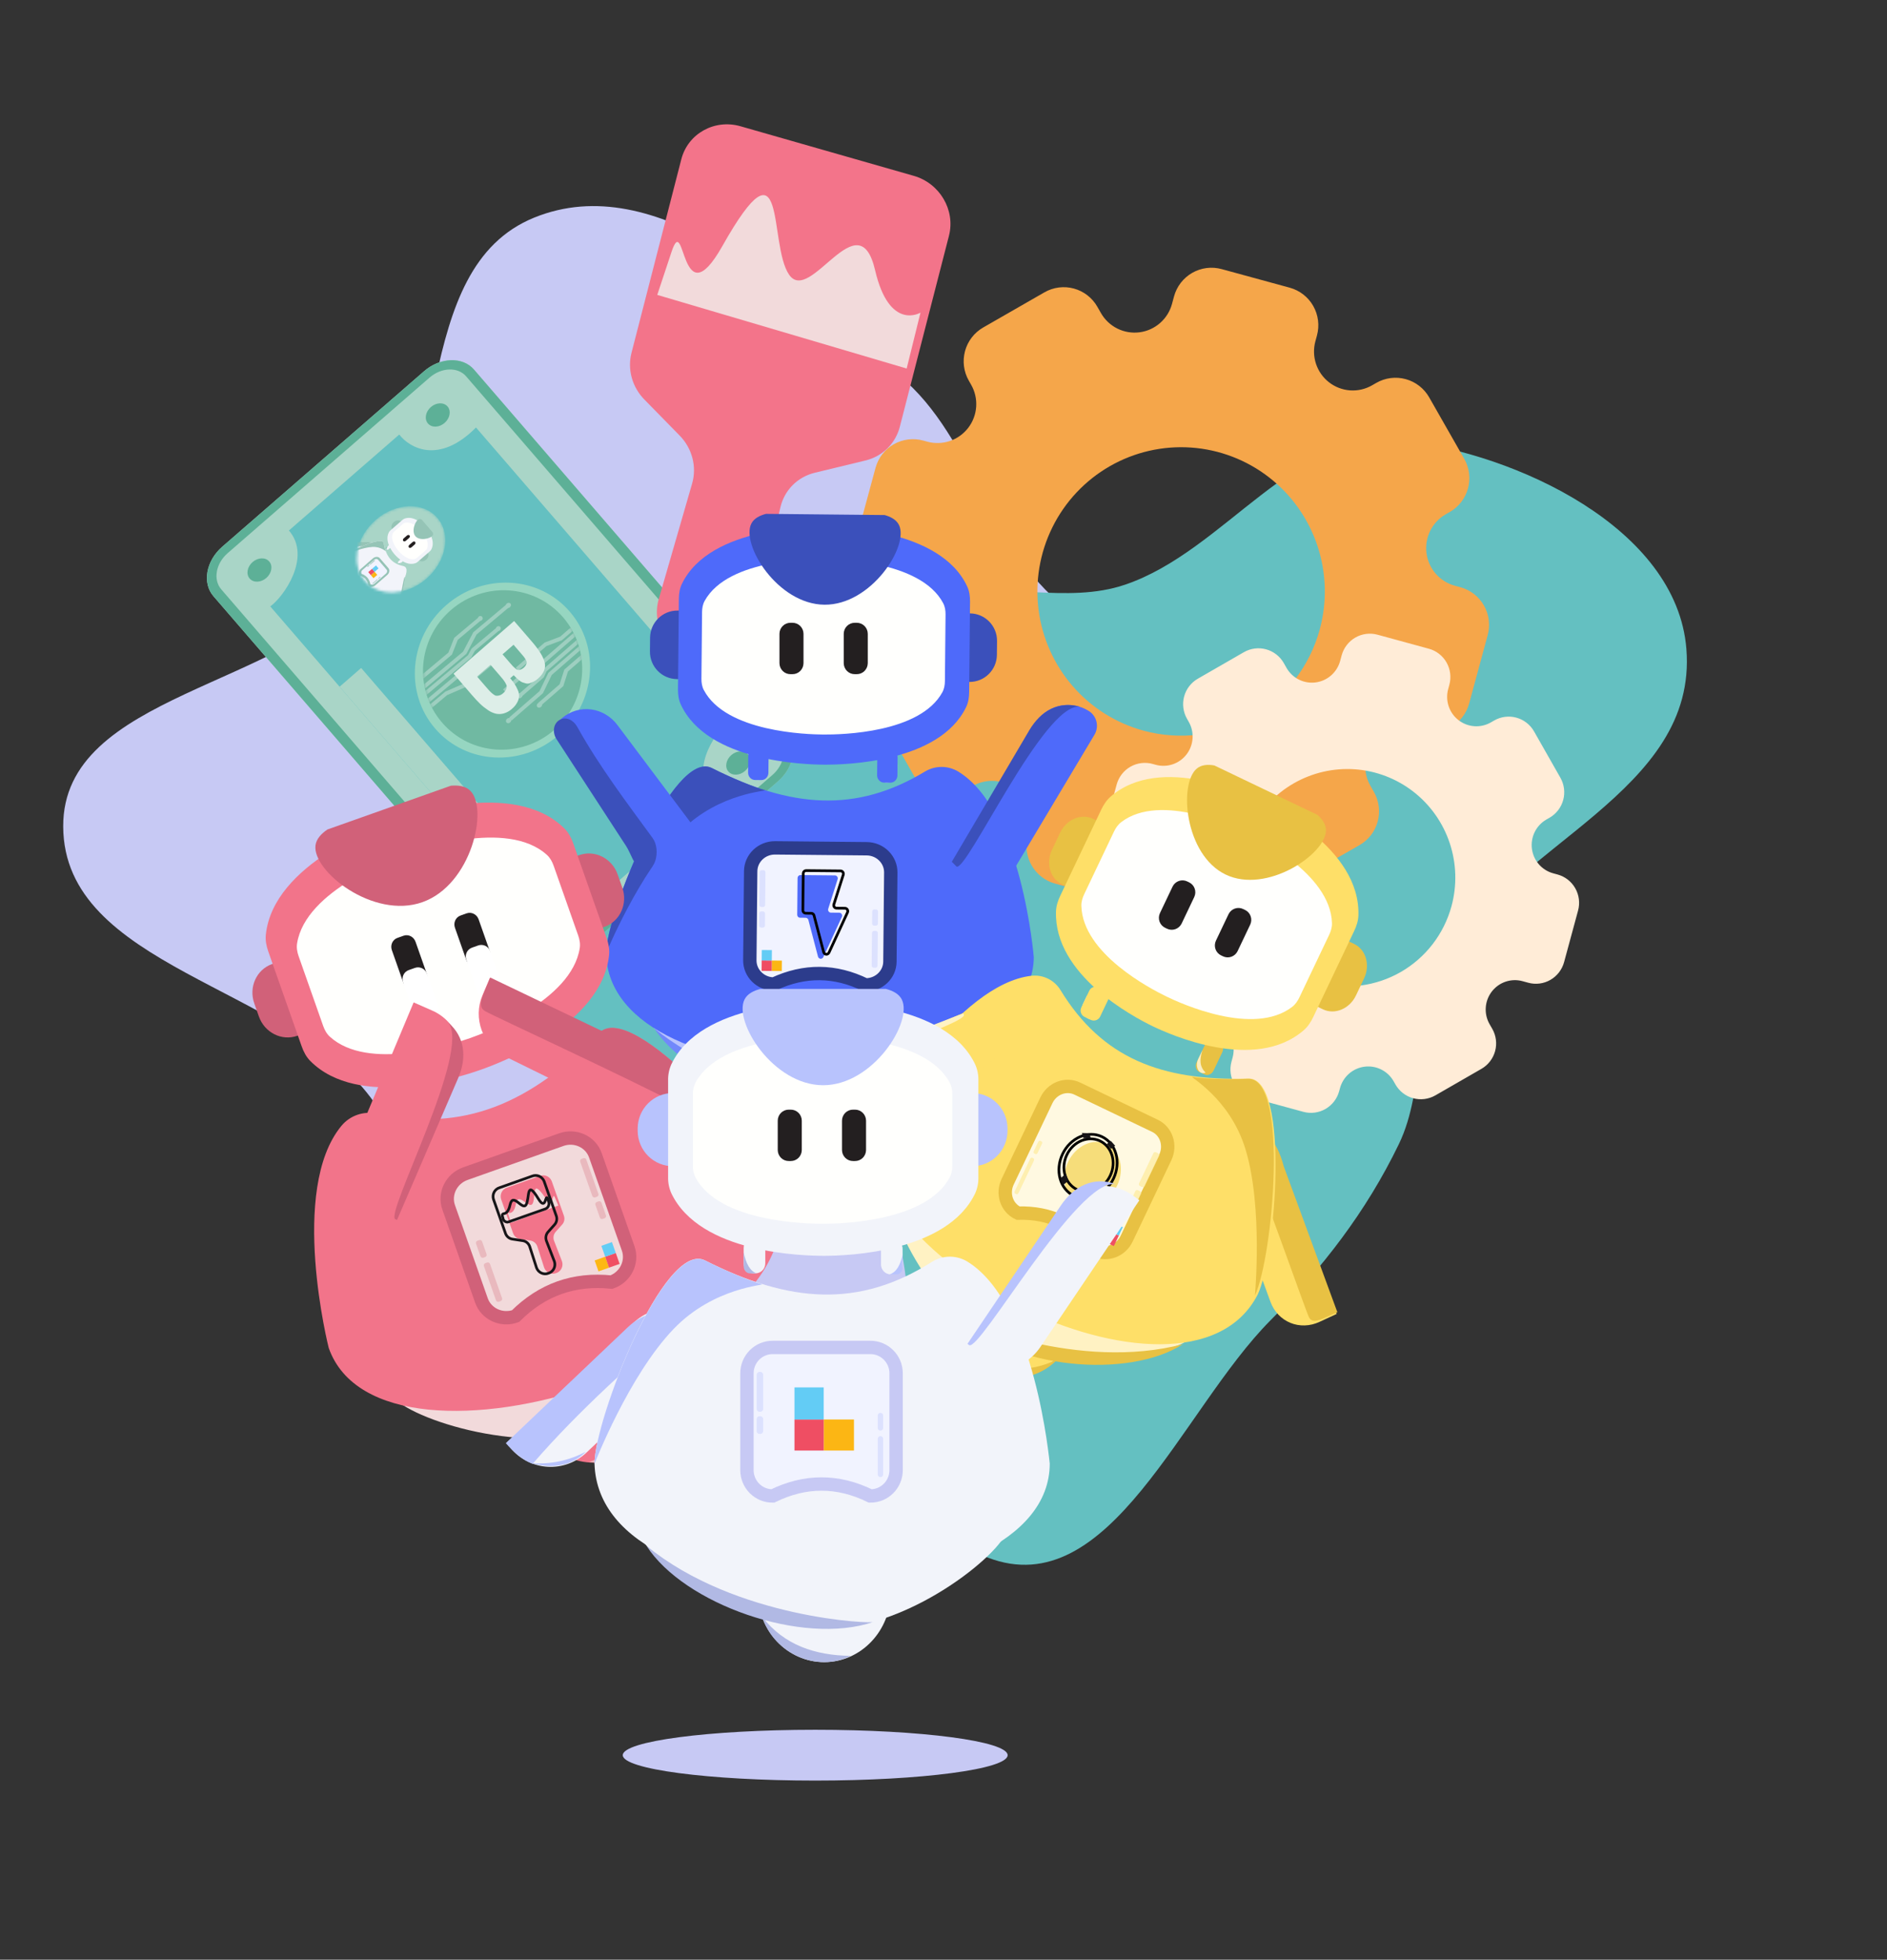 <svg width="706" height="733" viewBox="0 0 706 733" fill="none" xmlns="http://www.w3.org/2000/svg">
<rect x="0" y="0" width="706" height="733" fill="#333333" stroke="none"/>
<g clip-path="url(#clip0)">
<path fill-rule="evenodd" clip-rule="evenodd" d="M333.737 138.412C363.896 160.541 369.001 204.95 398.901 227.435C439.52 257.981 521.871 239.795 534.539 289.415C546.757 337.279 472.804 362.654 443.586 402.474C423.076 430.427 413.453 464.264 388.584 488.333C360.415 515.597 330.024 544.661 291.424 549.745C251.706 554.977 208.416 543.022 178.743 515.972C150.516 490.24 161.59 441.082 138.626 410.456C107.272 368.639 23.838 361.717 23.648 309.126C23.467 259.147 107.409 257.406 137.929 217.964C169.094 177.69 152.977 100.446 199.869 81.394C245.866 62.707 293.756 109.075 333.737 138.412Z" fill="#C7C9F4"/>
<path fill-rule="evenodd" clip-rule="evenodd" d="M630.94 242.697C635.236 296.341 565.842 315.49 540.293 359.488C528.574 379.67 533.593 406.799 523.36 427.959C511.074 453.363 494.65 474.436 475.286 493.907C442.015 527.361 415.254 600.144 369.569 582.597C322.927 564.681 357.225 474.543 322.827 435.348C286.697 394.179 199.246 421.678 182.242 369.146C166.468 320.411 229.639 287.451 265.104 257.019C289.555 236.039 321.565 230.524 352.719 222.863C375.072 217.367 399.072 226.07 420.835 218.724C458.583 205.981 484.176 160.181 524.704 164.805C567.072 169.639 627.313 197.406 630.94 242.697Z" fill="#64C0C1"/>
<path d="M294.364 273.758C298.616 278.682 297.139 286.954 291.066 292.233L215.56 357.871C209.487 363.15 201.117 363.438 196.865 358.513L79.842 222.981C75.59 218.057 77.066 209.785 83.139 204.506L158.645 138.868C164.718 133.589 173.088 133.301 177.34 138.226L294.364 273.758Z" fill="#A9D5C7"/>
<path fill-rule="evenodd" clip-rule="evenodd" d="M213.507 355.493L289.013 289.856C293.467 285.984 294.549 279.918 291.431 276.307L174.408 140.775C171.289 137.163 165.151 137.374 160.698 141.246L85.192 206.883C80.738 210.755 79.656 216.821 82.774 220.432L199.798 355.964C202.916 359.575 209.054 359.365 213.507 355.493ZM291.066 292.233C297.139 286.954 298.616 278.682 294.364 273.758L177.34 138.226C173.088 133.301 164.718 133.589 158.645 138.868L83.139 204.506C77.066 209.785 75.59 218.057 79.842 222.981L196.865 358.513C201.117 363.438 209.487 363.15 215.56 357.871L291.066 292.233Z" fill="#5DB097"/>
<path d="M272.644 269.412L178.088 159.901C164.182 173.931 153.156 167.499 149.381 162.53L108.094 198.421C116.711 208.402 106.037 223.344 101.116 226.813L194.954 335.493C209.065 323.614 221.285 329.913 225.631 334.548L267.508 298.144C257.519 288.967 266.77 275.165 272.644 269.412Z" fill="#64C0C1"/>
<path d="M162.82 272.52C174.421 285.955 195.093 287.05 208.992 274.966C222.892 262.883 224.761 242.194 213.16 228.759C201.56 215.323 180.886 214.23 166.985 226.315C153.083 238.399 151.22 259.084 162.82 272.52Z" fill="#96D6C1"/>
<path d="M165.401 270.276C176.086 282.651 194.883 283.871 207.392 272.997C219.9 262.124 221.367 243.288 210.682 230.913C199.997 218.538 181.201 217.317 168.691 228.192C156.181 239.067 154.716 257.901 165.401 270.276Z" fill="#70B9A2"/>
<mask id="mask0" mask-type="alpha" maskUnits="userSpaceOnUse" x="158" y="221" width="60" height="60">
<path d="M165.544 270.583C176.229 282.958 195.027 284.177 207.535 273.304C220.044 262.43 221.511 243.594 210.826 231.219C200.141 218.844 181.345 217.623 168.835 228.498C156.325 239.373 154.859 258.208 165.544 270.583Z" fill="#70B9A2"/>
</mask>
<g mask="url(#mask0)">
<path fill-rule="evenodd" clip-rule="evenodd" d="M173.596 255.664L187.073 244.365L187.978 245.472L174.261 256.972L167.29 259.991L161.375 264.95L160.471 263.843L166.626 258.683L173.596 255.664Z" fill="#9ECFC0"/>
<path fill-rule="evenodd" clip-rule="evenodd" d="M186.027 234.561L186.931 235.669L177.65 243.449L176.323 245.895L159.314 260.155L158.41 259.047L175.104 245.052L176.431 242.605L186.027 234.561Z" fill="#9ECFC0"/>
<path fill-rule="evenodd" clip-rule="evenodd" d="M180.237 246.137L191.938 236.328L192.843 237.435L180.898 247.448L176.59 249.296L160.264 262.983L159.359 261.875L175.929 247.985L180.237 246.137Z" fill="#9ECFC0"/>
<path fill-rule="evenodd" clip-rule="evenodd" d="M178.897 231.048L179.802 232.155L171.271 239.313L169.094 244.845L158.362 253.843L157.457 252.736L167.774 244.086L169.951 238.555L178.897 231.048Z" fill="#9ECFC0"/>
<path fill-rule="evenodd" clip-rule="evenodd" d="M189.887 225.747L190.791 226.854L178.3 237.327L174.503 244.553L159.101 257.464L158.197 256.357L173.274 243.719L177.07 236.493L189.887 225.747Z" fill="#9ECFC0"/>
<path fill-rule="evenodd" clip-rule="evenodd" d="M215.125 235.219L210.232 239.472L204.425 241.664L193.885 250.827L192.951 249.745L203.782 240.33L209.589 238.137L214.191 234.137L215.125 235.219Z" fill="#9ECFC0"/>
<path fill-rule="evenodd" clip-rule="evenodd" d="M204.506 251.083L218.91 238.562L217.976 237.48L203.224 250.304L202.185 252.561L194.197 259.505L195.131 260.587L203.466 253.341L204.506 251.083Z" fill="#9ECFC0"/>
<path fill-rule="evenodd" clip-rule="evenodd" d="M216.752 236.757L202.766 248.915L198.976 250.418L189.157 258.954L188.223 257.872L198.319 249.096L202.109 247.592L215.818 235.675L216.752 236.757Z" fill="#9ECFC0"/>
<path fill-rule="evenodd" clip-rule="evenodd" d="M212.507 251.147L222.115 242.796L221.181 241.714L211.128 250.453L209.368 255.953L201.427 262.855L202.361 263.937L210.748 256.647L212.507 251.147Z" fill="#9ECFC0"/>
<path fill-rule="evenodd" clip-rule="evenodd" d="M206.43 252.461L220.157 240.528L219.223 239.447L205.163 251.669L201.865 258.505L190.494 268.39L191.428 269.472L203.132 259.297L206.43 252.461Z" fill="#9ECFC0"/>
<path d="M179.002 231.912C179.323 232.284 179.895 232.314 180.28 231.98C180.666 231.645 180.717 231.072 180.396 230.7C180.075 230.328 179.502 230.297 179.117 230.632C178.732 230.967 178.68 231.54 179.002 231.912Z" fill="#9ECFC0"/>
<path d="M190.866 227.023C190.72 227.181 190.536 227.298 190.337 227.36C190.138 227.422 189.934 227.425 189.753 227.369C189.572 227.313 189.421 227.201 189.322 227.047C189.223 226.894 189.179 226.706 189.197 226.509C189.214 226.313 189.293 226.116 189.422 225.946C189.55 225.776 189.723 225.64 189.917 225.557C190.111 225.474 190.316 225.447 190.507 225.481C190.697 225.514 190.863 225.606 190.982 225.744C191.138 225.901 191.214 226.124 191.192 226.364C191.171 226.604 191.053 226.841 190.866 227.023Z" fill="#9ECFC0"/>
<path d="M202.512 264.32C202.366 264.477 202.181 264.595 201.982 264.656C201.783 264.718 201.58 264.721 201.399 264.665C201.217 264.61 201.067 264.497 200.968 264.344C200.868 264.19 200.824 264.003 200.842 263.806C200.86 263.609 200.938 263.413 201.067 263.242C201.196 263.072 201.368 262.937 201.562 262.853C201.756 262.77 201.962 262.744 202.152 262.777C202.342 262.81 202.508 262.902 202.627 263.04C202.784 263.198 202.859 263.421 202.838 263.661C202.816 263.9 202.699 264.137 202.512 264.32Z" fill="#9ECFC0"/>
<path d="M190.968 270.109C190.823 270.266 190.638 270.384 190.439 270.446C190.241 270.508 190.037 270.512 189.855 270.456C189.674 270.4 189.523 270.289 189.424 270.135C189.324 269.982 189.28 269.794 189.297 269.597C189.315 269.4 189.393 269.204 189.522 269.033C189.65 268.863 189.823 268.727 190.017 268.644C190.211 268.561 190.417 268.534 190.607 268.567C190.797 268.6 190.963 268.692 191.082 268.83C191.405 269.2 191.355 269.773 190.968 270.109Z" fill="#9ECFC0"/>
<path d="M195.148 260.814C195.002 260.972 194.817 261.089 194.619 261.151C194.42 261.212 194.216 261.216 194.035 261.16C193.854 261.104 193.703 260.992 193.604 260.839C193.504 260.685 193.461 260.498 193.478 260.301C193.496 260.105 193.574 259.908 193.702 259.738C193.831 259.568 194.003 259.432 194.197 259.348C194.391 259.265 194.596 259.238 194.786 259.271C194.977 259.304 195.143 259.395 195.262 259.533C195.584 259.906 195.532 260.48 195.148 260.814Z" fill="#9ECFC0"/>
<path d="M187.064 235.754C186.858 235.916 186.607 236.001 186.367 235.99C186.126 235.979 185.916 235.873 185.781 235.695C185.461 235.323 185.511 234.751 185.895 234.416C186.106 234.27 186.352 234.196 186.587 234.209C186.822 234.222 187.031 234.32 187.173 234.485C187.316 234.65 187.383 234.871 187.362 235.106C187.341 235.342 187.233 235.575 187.059 235.764L187.064 235.754Z" fill="#9ECFC0"/>
<path d="M169.684 251.984L192.349 232.281L199.002 239.987C201.773 243.197 203.377 245.847 203.813 247.937C204.248 250.027 203.393 252.002 201.247 253.863C200.717 254.334 200.126 254.728 199.496 255.03C199.004 255.271 198.496 255.468 197.981 255.62C197.485 255.734 196.989 255.713 196.548 255.56C196.02 255.403 195.623 255.277 195.355 255.185C194.917 254.98 194.517 254.714 194.168 254.394C193.642 253.961 193.309 253.671 193.164 253.525L192.186 252.555L190.896 253.677C191.591 254.528 192.128 255.237 192.507 255.804C192.947 256.486 193.333 257.205 193.661 257.956C194.012 258.667 194.202 259.463 194.22 260.298C194.182 261.089 193.96 261.89 193.571 262.641C193.079 263.583 192.387 264.434 191.548 265.128C190.656 265.94 189.594 266.535 188.473 266.85C187.471 267.119 186.456 267.152 185.517 266.945C184.429 266.666 183.425 266.208 182.541 265.586C181.491 264.89 180.512 264.105 179.613 263.238C178.714 262.369 177.728 261.314 176.653 260.072L169.684 251.984ZM188.024 244.742L190.924 248.101C191.371 248.618 191.708 248.997 191.935 249.238C192.217 249.53 192.519 249.803 192.838 250.057C193.104 250.309 193.438 250.485 193.814 250.57C194.131 250.598 194.462 250.558 194.784 250.454C195.208 250.3 195.608 250.064 195.957 249.76C196.306 249.457 196.597 249.093 196.809 248.694C196.958 248.389 197.044 248.066 197.061 247.747C197.03 247.362 196.905 247.005 196.696 246.703C196.491 246.35 196.264 246.012 196.017 245.689C195.815 245.431 195.489 245.043 195.037 244.525L192.137 241.166L188.024 244.742ZM178.476 253.043L181.696 256.773C182.34 257.518 182.813 258.066 183.134 258.405C183.516 258.811 183.927 259.188 184.365 259.536C184.87 259.95 185.293 260.18 185.635 260.228C186.024 260.271 186.431 260.232 186.831 260.113C187.352 259.952 187.843 259.666 188.255 259.282C188.695 258.922 189.051 258.472 189.29 257.974C189.474 257.591 189.576 257.187 189.59 256.789C189.592 256.443 189.426 255.989 189.091 255.428C188.809 254.945 188.494 254.483 188.149 254.046C187.855 253.683 187.387 253.131 186.743 252.385L183.523 248.655L178.476 253.043Z" fill="#DDEEE8"/>
</g>
<mask id="mask1" mask-type="alpha" maskUnits="userSpaceOnUse" x="133" y="189" width="34" height="33">
<path d="M159.545 216.468C152.055 222.979 141.732 223.334 136.488 217.26C131.244 211.187 133.064 200.985 140.554 194.474C148.044 187.963 158.367 187.608 163.612 193.682C168.856 199.755 167.035 209.957 159.545 216.468Z" fill="#C4C4C4"/>
</mask>
<g mask="url(#mask1)">
<path d="M159.545 216.468C152.055 222.979 141.732 223.334 136.488 217.26C131.244 211.187 133.064 200.985 140.554 194.474C148.044 187.963 158.367 187.608 163.612 193.682C168.856 199.755 167.035 209.957 159.545 216.468Z" fill="#A9D5C7"/>
<path d="M129.082 223.547C130.287 224.942 132.693 224.831 134.456 223.299C136.218 221.766 136.671 219.393 135.466 217.997C134.261 216.602 131.855 216.713 130.092 218.245C128.329 219.778 127.877 222.151 129.082 223.547Z" fill="#F2F4FA"/>
<path d="M141.576 223.336C141.777 223.569 141.854 223.893 141.789 224.238C141.724 224.583 141.523 224.921 141.231 225.176C140.285 225.999 133.505 225.589 130.655 222.288C127.805 218.987 127.997 212.011 129.063 211.084C129.357 210.829 129.719 210.676 130.07 210.661C130.42 210.645 130.73 210.767 130.932 211.001L141.576 223.336Z" fill="#F2F4FA"/>
<path d="M140.628 205.862L140.538 206.231L130.883 206.179C130.076 206.175 129.379 205.851 128.947 205.278C128.515 204.705 128.382 203.93 128.578 203.124L128.668 202.755L138.324 202.807C139.131 202.811 139.827 203.135 140.259 203.708C140.691 204.281 140.824 205.056 140.628 205.862Z" fill="#F2F4FA"/>
<path d="M140.501 204.522C136.622 204.381 132.623 204.201 128.583 204.581C128.42 204.081 128.499 203.358 128.65 202.741L137.949 202.767C138.557 202.769 139.113 202.933 139.562 203.241C140.01 203.55 140.335 203.992 140.501 204.522Z" fill="#95C4B6"/>
<path d="M152.099 213.068C152.072 212.731 151.948 212.428 151.74 212.191C151.532 211.955 151.246 211.794 150.914 211.725C146.415 210.793 144.371 207.967 143.544 203.046C143.145 200.67 132.642 205.169 130.626 206.921C123.086 213.797 138.367 230.471 145.561 224.218C145.56 224.217 152.416 217.314 152.099 213.068Z" fill="#F2F4FA"/>
<path d="M146.548 227.827L146.177 227.838L147.749 218.175C147.881 217.368 148.329 216.585 148.994 215.998C149.66 215.411 150.489 215.069 151.299 215.047L151.67 215.037L150.098 224.699C149.967 225.507 149.519 226.29 148.853 226.877C148.187 227.463 147.358 227.805 146.548 227.827Z" fill="#F2F4FA"/>
<path d="M138.194 218.691C137.854 216.824 136.787 215.588 134.993 214.984C134.525 214.442 134.671 213.546 135.32 212.982L139.76 209.122C140.409 208.558 141.314 208.54 141.782 209.082L144.983 212.789C145.451 213.331 145.305 214.227 144.656 214.791L140.215 218.652C139.566 219.216 138.662 219.233 138.194 218.691Z" fill="#F1F3FF"/>
<path fill-rule="evenodd" clip-rule="evenodd" d="M141.453 209.368C141.105 208.966 140.449 208.99 139.991 209.388L135.55 213.249C135.113 213.628 134.986 214.236 135.276 214.641C137.096 215.281 138.201 216.56 138.573 218.458C138.93 218.804 139.548 218.764 139.985 218.385L144.425 214.525C144.883 214.126 145.001 213.478 144.654 213.075L141.453 209.368ZM139.53 208.855C140.37 208.125 141.522 208.114 142.111 208.796L145.312 212.503C145.9 213.185 145.726 214.328 144.886 215.058L140.445 218.918C139.605 219.648 138.453 219.659 137.865 218.977L137.813 218.917L137.798 218.834C137.478 217.077 136.484 215.925 134.795 215.357L134.716 215.33L134.664 215.27C134.075 214.588 134.249 213.445 135.089 212.715L139.53 208.855Z" fill="#95C3B6"/>
<path d="M140.256 209.575L140.232 209.548C140.181 209.488 140.08 209.491 140.008 209.553L138.446 210.912C138.373 210.974 138.357 211.074 138.408 211.134L138.432 211.161C138.483 211.221 138.584 211.218 138.656 211.156L140.218 209.797C140.291 209.735 140.307 209.635 140.256 209.575Z" fill="#A9CDC3"/>
<path d="M138.229 211.337L138.206 211.31C138.154 211.25 138.053 211.253 137.98 211.316L137.434 211.791C137.361 211.855 137.344 211.955 137.395 212.015L137.419 212.042C137.47 212.102 137.572 212.099 137.645 212.035L138.191 211.56C138.264 211.497 138.281 211.397 138.229 211.337Z" fill="#A9CDC3"/>
<path d="M141.272 216.709L141.252 216.686C141.209 216.636 141.114 216.648 141.039 216.712L139.434 218.108C139.359 218.172 139.334 218.265 139.378 218.316L139.397 218.338C139.44 218.388 139.536 218.377 139.61 218.312L141.216 216.916C141.29 216.852 141.315 216.759 141.272 216.709Z" fill="#A9CDC3"/>
<path d="M142.335 215.784L142.316 215.762C142.272 215.711 142.178 215.722 142.105 215.786L141.559 216.261C141.486 216.324 141.462 216.416 141.505 216.466L141.525 216.489C141.568 216.539 141.662 216.528 141.735 216.465L142.281 215.99C142.354 215.927 142.379 215.834 142.335 215.784Z" fill="#A9CDC3"/>
<path d="M130.612 206.933C132.63 205.179 143.143 200.678 143.542 203.058C143.739 204.299 144.119 205.693 144.32 206.147C144.414 206.362 142.636 204.438 139.377 204.576C135.756 204.729 130.612 206.933 130.612 206.933Z" fill="#95C4B6"/>
<path d="M147.793 227.726C149.114 227.33 149.894 226.236 150.107 224.928L151.59 215.81L151.476 215.816C150.767 215.858 149.905 226.726 147.793 227.726Z" fill="#95C4B6"/>
<path d="M132.536 223.816C129.089 222.079 127.134 215.888 128.566 212.164C128.144 218.474 132.47 223.935 132.536 223.816Z" fill="#5DB097"/>
<path d="M141.153 215.031L140.16 213.881L138.742 215.114L139.735 216.264L141.153 215.031Z" fill="#FCB614"/>
<path d="M140.16 213.881L139.202 212.771L137.784 214.004L138.741 215.114L140.16 213.881Z" fill="#EF4E63"/>
<path d="M141.63 212.603L140.672 211.494L139.203 212.771L140.16 213.88L141.63 212.603Z" fill="#63CCF5"/>
<path d="M146.238 204.073L146.161 203.983C145.986 203.781 145.638 203.797 145.383 204.019L144.685 204.625C144.43 204.847 144.365 205.19 144.54 205.393L144.617 205.482C144.791 205.684 145.14 205.668 145.395 205.447L146.092 204.84C146.347 204.619 146.413 204.275 146.238 204.073Z" fill="#F2F4FA"/>
<path d="M150.693 209.334L150.616 209.244C150.441 209.042 150.093 209.058 149.838 209.28L149.14 209.886C148.885 210.108 148.82 210.452 148.995 210.654L149.072 210.743C149.246 210.945 149.595 210.93 149.85 210.708L150.547 210.102C150.802 209.88 150.868 209.536 150.693 209.334Z" fill="#F2F4FA"/>
<path d="M150.299 210.316L149.716 210.822C149.674 210.862 149.626 210.895 149.575 210.92C149.525 210.944 149.472 210.958 149.421 210.962C149.37 210.966 149.321 210.959 149.279 210.942C149.237 210.925 149.202 210.898 149.176 210.863L148.963 210.616C149.276 210.785 149.733 210.66 150.299 210.316Z" fill="#95C4B6"/>
<path d="M145.187 204.19L144.573 204.724C144.525 204.761 144.484 204.805 144.451 204.853C144.418 204.901 144.394 204.953 144.381 205.004C144.368 205.056 144.366 205.106 144.375 205.152C144.384 205.198 144.405 205.238 144.435 205.27L144.649 205.518C144.531 205.183 144.741 204.723 145.187 204.19Z" fill="#5DB097"/>
<path d="M147.318 195.288C148.242 194.485 149.514 194.441 150.161 195.19L159.952 206.529C160.598 207.278 160.374 208.536 159.45 209.339C158.527 210.141 157.254 210.185 156.608 209.436L146.817 198.097C146.17 197.348 146.395 196.091 147.318 195.288Z" fill="#95C4B6"/>
<path d="M147.66 207.393C146.99 206.624 143.675 202.595 145.506 199.088C145.656 198.799 145.887 198.547 146.141 198.326L150.557 194.487C150.811 194.266 151.092 194.073 151.399 193.966C155.22 192.613 158.803 196.776 159.239 197.281C159.687 197.799 163.242 201.93 161.372 205.516C161.222 205.805 160.992 206.057 160.738 206.278L156.322 210.117C156.067 210.338 155.786 210.531 155.479 210.639C151.858 211.922 148.438 208.287 147.66 207.393Z" fill="#F2F4FA"/>
<path d="M149.106 206.089C148.546 205.445 145.764 202.084 147.023 199.389C147.126 199.168 147.296 198.975 147.487 198.809L150.734 195.987C150.926 195.82 151.14 195.679 151.372 195.608C154.288 194.721 157.285 198.201 157.649 198.623C158.023 199.057 160.997 202.511 159.712 205.267C159.61 205.488 159.439 205.681 159.248 205.847L156.001 208.669C155.81 208.836 155.596 208.978 155.363 209.048C152.601 209.891 149.756 206.837 149.106 206.089Z" fill="#FFFFFD"/>
<path d="M161.931 200.155C162.103 199.813 162.035 199.447 161.897 199.127L157.776 194.354C157.479 194.171 157.128 194.051 156.766 194.174C155.387 194.64 153.788 198.672 155.428 200.572C157.069 202.472 161.274 201.458 161.931 200.155Z" fill="#95C4B6"/>
<path d="M152.264 200.307C152.576 200.036 153.005 200.021 153.223 200.274C153.441 200.527 153.365 200.951 153.054 201.222L151.832 202.284C151.52 202.555 151.091 202.57 150.873 202.317C150.654 202.065 150.73 201.64 151.042 201.369L152.264 200.307Z" fill="#231F20"/>
<path d="M154.37 202.747C154.682 202.476 155.111 202.461 155.33 202.714C155.548 202.967 155.472 203.391 155.16 203.662L153.938 204.724C153.627 204.995 153.197 205.01 152.979 204.757C152.761 204.505 152.837 204.08 153.148 203.809L154.37 202.747Z" fill="#231F20"/>
</g>
<path d="M135.123 249.849L181.83 303.943L173.766 310.953L127.059 256.859L135.123 249.849Z" fill="#A9D5C7"/>
<path d="M278.749 288.372C276.724 290.132 273.934 290.228 272.517 288.586C271.1 286.945 271.592 284.187 273.616 282.428C275.64 280.668 278.43 280.572 279.848 282.214C281.265 283.855 280.773 286.612 278.749 288.372Z" fill="#5DB097"/>
<path d="M99.635 216.18C97.611 217.94 94.821 218.036 93.404 216.394C91.986 214.753 92.478 211.996 94.503 210.236C96.527 208.476 99.317 208.38 100.734 210.022C102.152 211.663 101.66 214.421 99.635 216.18Z" fill="#5DB097"/>
<path d="M166.344 158.19C164.32 159.949 161.53 160.045 160.113 158.404C158.695 156.762 159.187 154.005 161.212 152.245C163.236 150.486 166.026 150.39 167.443 152.031C168.861 153.673 168.369 156.43 166.344 158.19Z" fill="#5DB097"/>
<path d="M209.473 343.391C207.449 345.15 204.659 345.246 203.241 343.605C201.824 341.963 202.316 339.206 204.341 337.446C206.365 335.686 209.155 335.591 210.572 337.232C211.99 338.874 211.497 341.631 209.473 343.391Z" fill="#5DB097"/>
<path d="M546.446 219.665L544.284 219.074C541.514 218.317 539.031 216.752 537.148 214.579C535.264 212.406 534.065 209.722 533.701 206.865C533.338 204.008 533.826 201.107 535.105 198.529C536.384 195.951 538.396 193.811 540.887 192.379L542.442 191.486C545.782 189.567 548.225 186.396 549.235 182.67C550.246 178.944 549.74 174.967 547.83 171.615L534.713 148.63C533.768 146.969 532.506 145.512 530.998 144.341C529.491 143.17 527.768 142.309 525.929 141.806C524.089 141.304 522.169 141.171 520.278 141.414C518.388 141.658 516.563 142.273 514.909 143.224L513.342 144.124C510.852 145.555 507.995 146.213 505.132 146.014C502.27 145.816 499.53 144.77 497.26 143.009C494.989 141.248 493.29 138.851 492.378 136.121C491.465 133.392 491.38 130.452 492.132 127.673L492.728 125.475C493.738 121.75 493.232 117.774 491.321 114.423C489.41 111.072 486.25 108.62 482.537 107.607L457.066 100.654C455.227 100.15 453.307 100.016 451.416 100.257C449.525 100.499 447.701 101.112 446.046 102.061C444.391 103.01 442.939 104.278 441.773 105.79C440.607 107.303 439.749 109.031 439.248 110.877L438.491 113.67C437.739 116.449 436.181 118.942 434.017 120.833C431.852 122.724 429.177 123.929 426.329 124.294C423.482 124.659 420.591 124.168 418.022 122.884C415.453 121.601 413.321 119.581 411.896 117.081L410.567 114.751C409.622 113.09 408.359 111.632 406.852 110.461C405.344 109.29 403.622 108.429 401.782 107.927C399.943 107.425 398.023 107.292 396.132 107.535C394.241 107.778 392.417 108.393 390.763 109.345L367.849 122.494C364.51 124.414 362.066 127.585 361.056 131.311C360.046 135.037 360.551 139.013 362.461 142.365L363.352 143.926C364.772 146.423 365.423 149.286 365.225 152.154C365.027 155.022 363.987 157.767 362.237 160.043C360.487 162.319 358.105 164.025 355.39 164.945C352.676 165.866 349.751 165.96 346.984 165.216L345.432 164.792C343.591 164.282 341.668 164.141 339.772 164.379C337.877 164.616 336.047 165.227 334.387 166.175C332.728 167.124 331.271 168.392 330.101 169.907C328.931 171.422 328.071 173.154 327.569 175.003L320.64 200.561C320.139 202.406 320.006 204.332 320.248 206.229C320.49 208.126 321.102 209.957 322.049 211.617C322.996 213.276 324.26 214.733 325.769 215.902C327.277 217.071 329 217.931 330.84 218.432L333.012 219.025C335.781 219.782 338.264 221.346 340.148 223.519C342.031 225.693 343.231 228.377 343.594 231.234C343.958 234.091 343.469 236.991 342.19 239.57C340.911 242.148 338.899 244.288 336.409 245.719L334.087 247.053C330.747 248.972 328.304 252.143 327.294 255.869C326.283 259.595 326.789 263.571 328.699 266.924L341.804 289.915C343.718 293.267 346.88 295.719 350.595 296.733C354.31 297.748 358.274 297.24 361.617 295.324L363.939 293.99C366.43 292.559 369.288 291.902 372.151 292.101C375.015 292.3 377.755 293.347 380.025 295.109C382.296 296.871 383.994 299.269 384.906 302C385.817 304.731 385.901 307.672 385.147 310.451L384.558 312.621C383.547 316.349 384.054 320.327 385.966 323.68C387.879 327.033 391.04 329.487 394.756 330.501L420.227 337.454C422.066 337.956 423.986 338.09 425.877 337.847C427.767 337.604 429.592 336.99 431.246 336.04C432.9 335.089 434.351 333.821 435.517 332.308C436.682 330.794 437.539 329.065 438.038 327.22L438.46 325.663C439.212 322.883 440.769 320.39 442.934 318.499C445.099 316.608 447.774 315.404 450.622 315.039C453.469 314.674 456.36 315.164 458.929 316.448C461.498 317.732 463.63 319.752 465.055 322.252L465.952 323.824C467.865 327.175 471.025 329.627 474.739 330.641C478.452 331.654 482.415 331.147 485.756 329.23L508.656 316.097C511.995 314.178 514.439 311.006 515.449 307.28C516.459 303.554 515.954 299.578 514.044 296.226L512.715 293.896C511.29 291.396 510.636 288.528 510.835 285.655C511.034 282.782 512.078 280.033 513.834 277.754C515.589 275.476 517.979 273.771 520.7 272.855C523.421 271.939 526.352 271.853 529.122 272.607L531.86 273.355C535.573 274.368 539.535 273.86 542.875 271.943C546.214 270.025 548.658 266.855 549.668 263.129L556.61 237.526C557.619 233.805 557.115 229.835 555.21 226.486C553.304 223.137 550.153 220.684 546.446 219.665ZM427.795 273.282C417.533 270.482 408.328 264.692 401.345 256.643C394.363 248.594 389.916 238.648 388.567 228.063C387.218 217.478 389.028 206.729 393.768 197.176C398.508 187.624 405.965 179.696 415.195 174.395C424.426 169.095 435.016 166.661 445.625 167.4C456.235 168.139 466.388 172.019 474.8 178.548C483.212 185.077 489.505 193.963 492.884 204.081C496.263 214.2 496.575 225.096 493.781 235.393C490.038 249.197 480.984 260.944 468.609 268.05C456.234 275.155 441.553 277.037 427.795 273.282Z" fill="#F5A64A"/>
<path d="M582.754 327.098L581.118 326.651C579.033 326.086 577.162 324.911 575.743 323.275C574.324 321.639 573.421 319.616 573.147 317.462C572.873 315.307 573.241 313.119 574.205 311.175C575.169 309.23 576.685 307.615 578.561 306.536L579.738 305.858C580.984 305.144 582.077 304.19 582.956 303.05C583.835 301.911 584.481 300.608 584.858 299.217C585.235 297.827 585.335 296.375 585.153 294.946C584.971 293.517 584.51 292.138 583.797 290.889L573.949 273.574C572.508 271.044 570.126 269.193 567.327 268.429C564.528 267.665 561.54 268.05 559.02 269.499L557.843 270.177C555.963 271.267 553.805 271.772 551.641 271.628C549.478 271.483 547.406 270.696 545.69 269.365C543.973 268.035 542.689 266.222 542 264.155C541.311 262.089 541.248 259.862 541.819 257.758L542.265 256.113C542.641 254.72 542.741 253.267 542.558 251.837C542.376 250.407 541.915 249.027 541.202 247.776C540.489 246.525 539.537 245.428 538.402 244.548C537.267 243.667 535.97 243.02 534.586 242.644L515.392 237.405C514.008 237.025 512.564 236.924 511.14 237.106C509.717 237.288 508.343 237.75 507.097 238.466C505.85 239.182 504.756 240.137 503.877 241.278C502.997 242.418 502.349 243.722 501.97 245.113L501.401 247.213C500.831 249.317 499.653 251.205 498.015 252.636C496.378 254.067 494.355 254.978 492.203 255.252C490.052 255.527 487.868 255.153 485.93 254.177C483.992 253.202 482.386 251.67 481.316 249.775L480.315 248.014C478.874 245.484 476.492 243.633 473.693 242.869C470.894 242.105 467.906 242.49 465.386 243.939L448.153 253.861C446.907 254.576 445.814 255.53 444.935 256.67C444.057 257.809 443.41 259.112 443.033 260.502C442.656 261.893 442.556 263.345 442.738 264.774C442.92 266.203 443.381 267.582 444.094 268.831L444.767 270.014C445.84 271.899 446.332 274.062 446.181 276.23C446.029 278.397 445.24 280.472 443.915 282.19C442.59 283.908 440.788 285.192 438.737 285.88C436.686 286.568 434.479 286.628 432.396 286.053L431.267 285.745C429.881 285.357 428.431 285.249 427.003 285.426C425.574 285.603 424.193 286.062 422.941 286.777C421.688 287.492 420.588 288.448 419.704 289.591C418.82 290.735 418.169 292.042 417.789 293.438L412.558 312.732C412.182 314.124 412.083 315.577 412.265 317.007C412.448 318.438 412.909 319.818 413.622 321.068C414.335 322.319 415.286 323.416 416.421 324.296C417.557 325.177 418.853 325.824 420.238 326.2L421.885 326.65C423.97 327.215 425.841 328.39 427.26 330.026C428.679 331.662 429.582 333.685 429.856 335.839C430.13 337.993 429.762 340.181 428.798 342.126C427.834 344.071 426.318 345.686 424.442 346.765L422.676 347.782C421.43 348.496 420.337 349.45 419.458 350.59C418.579 351.729 417.933 353.032 417.556 354.423C417.179 355.813 417.079 357.265 417.261 358.694C417.443 360.123 417.904 361.502 418.617 362.751L428.465 380.066C429.908 382.594 432.29 384.442 435.088 385.206C437.887 385.97 440.873 385.587 443.394 384.141L445.146 383.132C447.025 382.042 449.183 381.537 451.347 381.682C453.511 381.826 455.582 382.613 457.299 383.944C459.015 385.274 460.299 387.088 460.988 389.154C461.678 391.22 461.741 393.447 461.169 395.551L460.726 397.185C459.977 399.996 460.367 402.989 461.811 405.508C463.254 408.027 465.633 409.867 468.426 410.623L487.609 415.859C488.993 416.238 490.437 416.34 491.861 416.158C493.284 415.976 494.658 415.514 495.904 414.798C497.15 414.082 498.245 413.126 499.124 411.986C500.004 410.845 500.651 409.542 501.03 408.151L501.338 407.016C501.908 404.911 503.086 403.024 504.724 401.593C506.361 400.161 508.384 399.251 510.536 398.976C512.687 398.702 514.871 399.076 516.809 400.051C518.747 401.026 520.353 402.559 521.423 404.454L522.096 405.637C523.539 408.165 525.921 410.013 528.719 410.777C531.518 411.541 534.504 411.158 537.025 409.712L554.258 399.79C555.504 399.076 556.597 398.121 557.476 396.982C558.354 395.842 559.001 394.54 559.378 393.149C559.755 391.758 559.855 390.307 559.673 388.877C559.491 387.448 559.03 386.07 558.317 384.821L557.296 383.043C556.223 381.158 555.731 378.995 555.883 376.827C556.034 374.659 556.823 372.585 558.148 370.867C559.473 369.149 561.275 367.864 563.326 367.176C565.377 366.489 567.584 366.428 569.668 367.003L571.767 367.576C573.15 367.955 574.595 368.057 576.018 367.875C577.441 367.693 578.815 367.231 580.062 366.515C581.308 365.799 582.402 364.844 583.282 363.703C584.161 362.563 584.809 361.259 585.188 359.868L590.419 340.575C591.181 337.763 590.802 334.764 589.364 332.237C587.927 329.709 585.549 327.861 582.754 327.098ZM493.326 367.506C485.62 365.384 478.715 361.011 473.484 354.941C468.253 348.871 464.93 341.377 463.935 333.404C462.941 325.432 464.319 317.339 467.897 310.148C471.474 302.957 477.089 296.991 484.033 293.003C490.978 289.016 498.939 287.185 506.912 287.744C514.885 288.302 522.511 291.224 528.828 296.141C535.145 301.057 539.869 307.747 542.402 315.366C544.936 322.985 545.166 331.191 543.063 338.946C541.658 344.103 539.258 348.932 535.998 353.158C532.738 357.384 528.684 360.924 524.065 363.576C519.447 366.228 514.355 367.94 509.081 368.615C503.807 369.289 498.453 368.912 493.326 367.506Z" fill="#FFECD7"/>
<path d="M236.264 132.001L254.905 59.576C257.37 50.001 267.28 44.438 277.029 47.219L341.872 65.768C351.619 68.556 357.514 78.593 355.042 88.198L336.653 159.643C335.046 165.889 330.149 170.68 323.89 172.219L304.838 176.827C298.376 178.387 293.426 183.384 291.963 189.837L281.733 234.192C279.464 244.036 269.424 249.815 259.505 246.986C249.56 244.141 243.666 233.756 246.47 224.057L258.955 180.846C260.768 174.572 258.977 167.694 254.275 162.901L241.106 149.462C236.512 144.787 234.681 138.151 236.264 132.001Z" fill="#F3748A"/>
<path d="M313.101 143.79L249.791 125.679C245.154 124.352 242.345 119.574 243.523 114.997L253.118 77.718C254.296 73.14 259.014 70.501 263.652 71.828L326.977 89.88C331.614 91.207 334.421 95.992 333.243 100.569L323.643 137.868C322.421 142.467 317.71 145.101 313.101 143.79Z" fill="#F3748A"/>
<path d="M245.906 110.301L339.221 137.844L344.391 116.934C344.391 116.934 332.754 124.013 327.405 101.06C321.23 74.528 303.167 114.217 295.246 102.766C287.325 91.316 294.735 48.658 270.256 92.05C254.416 120.089 256.503 78.276 251.218 94.293L245.906 110.301Z" fill="#F2DADB"/>
<g clip-path="url(#clip1)">
<path d="M306.93 425.011C319.8 425.135 330.336 414.558 330.462 401.385C330.589 388.213 320.258 377.433 307.388 377.309C294.517 377.185 283.981 387.762 283.855 400.935C283.728 414.107 294.059 424.886 306.93 425.011Z" fill="#4E6AFA"/>
<path d="M285.377 409.4C289.518 422.119 304.413 428.585 316.165 422.97C303.728 422.691 292.977 419.129 285.377 409.4Z" fill="#7188FB"/>
<path d="M363.588 371.483C364.656 371.493 365.712 371.719 366.695 372.148C367.679 372.577 368.57 373.2 369.317 373.982C370.064 374.764 370.653 375.689 371.05 376.705C371.447 377.72 371.645 378.806 371.632 379.9C371.563 386.997 338.05 414.213 307.559 413.919C277.068 413.624 241.398 386.58 241.475 378.642C241.497 376.436 242.375 374.329 243.914 372.785C245.454 371.24 247.529 370.385 249.684 370.405L363.588 371.483Z" fill="#B8C3FD"/>
<path d="M358.562 288.62C356.666 287.468 354.501 286.859 352.296 286.858C350.09 286.856 347.924 287.461 346.025 288.61C320.283 304.169 295.967 302.241 266.295 287.305C251.999 280.109 226.898 341.416 226.753 356.505C227.924 414.149 386.263 411.922 386.781 358.052C386.781 358.052 382.355 303.175 358.562 288.62Z" fill="#4E6AFA"/>
<path d="M407.344 265.92C410.359 267.812 411.308 271.767 409.481 274.823L379.388 325.162C377.335 328.595 374.032 331.05 370.204 331.986C366.376 332.923 362.337 332.263 358.977 330.154C355.965 328.264 355.017 324.313 356.842 321.259L386.938 270.915C388.991 267.483 392.293 265.028 396.12 264.091C399.946 263.155 403.984 263.812 407.344 265.92Z" fill="#4E6AFA"/>
<path d="M323.798 368.387C312.428 362.828 301.004 362.717 289.526 368.056C284.516 368.007 280.492 364.023 280.539 359.148L280.859 325.865C280.905 321.002 285.005 317.084 290.015 317.132L324.287 317.463C329.297 317.512 333.321 321.497 333.274 326.372L332.954 359.666C332.925 364.53 328.808 368.436 323.798 368.387Z" fill="#F1F3FF" stroke="#2C3C8C" stroke-width="5" stroke-miterlimit="10"/>
<path d="M299.479 327.31L312.383 327.434C312.55 327.435 312.714 327.477 312.862 327.555C313.01 327.633 313.139 327.746 313.237 327.885C313.334 328.023 313.398 328.183 313.425 328.351C313.451 328.52 313.437 328.693 313.386 328.855L309.873 339.936C309.822 340.098 309.809 340.271 309.834 340.44C309.86 340.608 309.924 340.768 310.021 340.906C310.118 341.045 310.245 341.159 310.393 341.238C310.54 341.317 310.704 341.36 310.87 341.363L314.025 341.394C314.203 341.396 314.377 341.443 314.533 341.532C314.688 341.621 314.819 341.749 314.913 341.903C315.008 342.057 315.063 342.233 315.074 342.415C315.085 342.597 315.051 342.779 314.975 342.944L308.033 357.996C307.939 358.197 307.788 358.364 307.6 358.474C307.411 358.585 307.194 358.633 306.977 358.613C306.761 358.593 306.555 358.505 306.389 358.362C306.222 358.219 306.103 358.027 306.047 357.812L302.443 344.087C302.383 343.858 302.251 343.656 302.068 343.511C301.885 343.366 301.66 343.286 301.429 343.283L299.326 343.263C299.044 343.26 298.775 343.143 298.577 342.937C298.38 342.731 298.271 342.453 298.273 342.165L298.406 328.387C298.407 328.244 298.436 328.103 298.491 327.972C298.545 327.84 298.625 327.721 298.724 327.621C298.824 327.521 298.942 327.442 299.071 327.388C299.201 327.335 299.339 327.308 299.479 327.31Z" fill="#4E6AFA"/>
<path d="M301.592 325.63L314.496 325.755C314.663 325.756 314.827 325.798 314.975 325.876C315.124 325.954 315.252 326.067 315.349 326.206C315.447 326.344 315.512 326.504 315.538 326.672C315.564 326.841 315.551 327.014 315.5 327.176L311.986 338.257C311.934 338.419 311.92 338.592 311.945 338.761C311.97 338.93 312.034 339.09 312.131 339.23C312.228 339.369 312.356 339.482 312.504 339.561C312.653 339.64 312.816 339.682 312.983 339.684L316.137 339.715C316.315 339.716 316.491 339.764 316.646 339.853C316.801 339.942 316.932 340.069 317.026 340.224C317.121 340.378 317.176 340.554 317.187 340.736C317.198 340.918 317.164 341.1 317.088 341.265L310.146 356.317C310.053 356.518 309.902 356.685 309.713 356.795C309.524 356.906 309.307 356.954 309.09 356.934C308.874 356.914 308.668 356.826 308.502 356.683C308.336 356.54 308.216 356.348 308.16 356.133L304.557 342.408C304.495 342.179 304.362 341.976 304.178 341.831C303.994 341.686 303.769 341.606 303.536 341.604L301.439 341.584C301.157 341.581 300.888 341.464 300.69 341.258C300.493 341.052 300.384 340.774 300.387 340.485L300.519 326.708C300.522 326.42 300.636 326.144 300.837 325.941C301.039 325.74 301.31 325.628 301.592 325.63Z" stroke="black" stroke-miterlimit="10"/>
<path d="M226.794 356.464C226.939 341.363 252.011 280.051 266.336 287.258C273.769 291.058 282.819 294.68 286.132 295.536C287.697 295.933 269.369 296.267 255.011 310.566C239.057 326.455 226.794 356.464 226.794 356.464Z" fill="#3B50BB"/>
<path d="M285.637 325.476L284.982 325.47C284.563 325.466 284.22 325.81 284.216 326.238L284.099 338.464C284.095 338.892 284.431 339.243 284.85 339.247L285.504 339.254C285.924 339.258 286.266 338.913 286.27 338.485L286.388 326.259C286.392 325.831 286.056 325.48 285.637 325.476Z" fill="#DCE1FE"/>
<path d="M285.488 340.9L284.834 340.894C284.415 340.89 284.072 341.234 284.068 341.663L284.024 346.167C284.02 346.596 284.357 346.947 284.776 346.951L285.43 346.957C285.849 346.961 286.192 346.617 286.196 346.188L286.239 341.684C286.244 341.255 285.908 340.904 285.488 340.9Z" fill="#DCE1FE"/>
<path d="M327.674 348.188L327.019 348.182C326.601 348.178 326.257 348.522 326.253 348.951L326.136 361.176C326.132 361.605 326.468 361.956 326.887 361.96L327.542 361.966C327.961 361.97 328.304 361.626 328.308 361.197L328.425 348.972C328.429 348.543 328.093 348.192 327.674 348.188Z" fill="#DCE1FE"/>
<path d="M327.752 340.174L327.096 340.167C326.678 340.163 326.335 340.507 326.33 340.936L326.287 345.44C326.283 345.869 326.619 346.22 327.038 346.224L327.693 346.231C328.112 346.235 328.455 345.89 328.459 345.461L328.502 340.957C328.506 340.528 328.17 340.178 327.752 340.174Z" fill="#DCE1FE"/>
<path d="M281.652 291.069C283.789 292.854 287.399 290.954 287.499 288.279C287.51 287.103 287.531 284.94 287.531 284.94C286.844 288.273 285.308 290.263 281.652 291.069Z" fill="#B8C3FD"/>
<path d="M403.919 264.327C396.09 262.105 389.411 265.93 385.183 273.003L356.104 322.344L357.87 324.117C361.674 326.326 390.491 262.958 403.919 264.327Z" fill="#3B50BB"/>
<path d="M329.92 292.066C332.058 293.85 335.667 291.951 335.768 289.282C335.779 288.106 335.8 285.942 335.8 285.942C335.118 289.275 333.576 291.248 329.92 292.066Z" fill="#B8C3FD"/>
<path d="M324.157 411.644C299.113 419.777 257.645 404.78 244.767 384.613C275.865 410.231 324.467 412.377 324.157 411.644Z" fill="#7188FB"/>
<path d="M292.528 359.317L288.754 359.28L288.716 363.179L292.491 363.215L292.528 359.317Z" fill="#FCB614"/>
<path d="M288.76 359.28L284.985 359.244L284.948 363.142L288.722 363.179L288.76 359.28Z" fill="#EF4E63"/>
<path d="M288.797 355.381L285.022 355.345L284.985 359.244L288.76 359.28L288.797 355.381Z" fill="#63CCF5"/>
<path d="M284.923 279.61L282.648 279.588C281.178 279.574 279.976 280.781 279.961 282.285L279.897 289.006C279.882 290.509 281.062 291.74 282.531 291.754L284.806 291.776C286.275 291.791 287.478 290.583 287.492 289.08L287.557 282.358C287.571 280.855 286.392 279.624 284.923 279.61Z" fill="#4E6AFA"/>
<path d="M333.19 280.588L330.915 280.566C329.446 280.552 328.243 281.759 328.229 283.263L328.164 289.984C328.15 291.487 329.329 292.718 330.798 292.732L333.073 292.754C334.542 292.769 335.745 291.561 335.76 290.058L335.824 283.336C335.839 281.833 334.659 280.602 333.19 280.588Z" fill="#4E6AFA"/>
<path d="M362.925 229.43L253.521 228.372C247.886 228.317 243.274 232.857 243.22 238.511L243.17 243.675C243.116 249.329 247.64 253.957 253.275 254.011L362.679 255.069C368.314 255.123 372.926 250.584 372.98 244.93L373.03 239.766C373.084 234.112 368.56 229.484 362.925 229.43Z" fill="#3B50BB"/>
<path d="M308.215 286.011C301.085 285.967 264.619 284.898 254.721 263.517C253.899 261.758 253.644 259.797 253.663 257.853L253.988 223.977C254.007 222.031 254.298 220.08 255.155 218.334C265.757 196.583 304.163 197.004 308.828 197.049C313.613 197.095 351.729 197.513 361.865 219.365C362.687 221.125 362.941 223.086 362.923 225.03L362.597 258.905C362.579 260.852 362.288 262.802 361.431 264.549C351.395 285.169 316.506 286.067 308.215 286.011Z" fill="#4E6AFA"/>
<path d="M308.076 274.744C302.114 274.704 271.619 273.881 263.321 258.092C262.638 256.803 262.418 255.327 262.432 253.867L262.671 228.955C262.685 227.492 262.932 226.026 263.641 224.747C272.487 208.705 304.604 209.052 308.504 209.09C312.506 209.128 344.38 209.473 352.877 225.61C353.56 226.899 353.78 228.374 353.766 229.835L353.526 254.747C353.512 256.21 353.266 257.676 352.556 258.955C344.184 274.163 315.009 274.792 308.076 274.744Z" fill="#FFFFFD"/>
<path d="M336.358 196.392C335.367 194.336 333.13 193.228 330.812 192.599L286.717 192.173C284.388 192.757 282.129 193.821 281.1 195.857C277.161 203.625 290.888 226.014 308.44 226.183C325.992 226.353 340.146 204.234 336.358 196.392Z" fill="#3B50BB"/>
<path d="M265.6 327.859C268.341 325.59 268.765 321.492 266.563 318.559L231.017 271.209C229.816 269.606 228.329 268.265 226.643 267.261C224.957 266.256 223.104 265.609 221.19 265.356C219.277 265.103 217.34 265.249 215.49 265.786C213.641 266.322 211.915 267.239 210.411 268.484C207.673 270.75 207.249 274.844 209.449 277.775L245.005 325.139C247.433 328.371 250.966 330.473 254.828 330.983C258.69 331.492 262.565 330.369 265.6 327.859Z" fill="#4E6AFA"/>
<path d="M240.003 325.133C245.034 327.413 247.463 317.972 244.182 313.474C234.378 300.028 224.311 286.828 215.946 271.832C214.598 269.416 211.928 267.952 209.54 269.181C206.965 270.506 206.587 273.961 208.215 276.462L234.257 316.458C236.143 319.354 237.124 323.827 240.003 325.133Z" fill="#3B50BB"/>
<path d="M295.756 232.946L296.493 232.946C297.032 232.942 297.565 233.045 298.064 233.25C298.563 233.454 299.017 233.756 299.401 234.138C299.784 234.52 300.089 234.974 300.299 235.475C300.508 235.976 300.618 236.514 300.622 237.058L300.622 248.062C300.612 249.159 300.172 250.207 299.398 250.977C298.624 251.747 297.579 252.174 296.493 252.166L295.756 252.166C295.218 252.171 294.684 252.069 294.185 251.865C293.687 251.662 293.232 251.36 292.849 250.979C292.465 250.598 292.16 250.144 291.95 249.643C291.741 249.143 291.631 248.605 291.627 248.062L291.627 237.058C291.63 236.514 291.739 235.976 291.948 235.474C292.158 234.973 292.463 234.518 292.846 234.136C293.23 233.754 293.684 233.452 294.184 233.248C294.683 233.044 295.217 232.941 295.756 232.946Z" fill="#231F20"/>
<path d="M319.801 232.946L320.538 232.946C321.076 232.942 321.61 233.045 322.109 233.25C322.608 233.454 323.062 233.756 323.446 234.138C323.829 234.52 324.134 234.974 324.344 235.475C324.553 235.976 324.663 236.514 324.667 237.058L324.667 248.062C324.657 249.159 324.217 250.207 323.443 250.977C322.669 251.747 321.624 252.174 320.538 252.166L319.801 252.166C318.715 252.174 317.67 251.747 316.896 250.977C316.122 250.207 315.682 249.159 315.672 248.062L315.672 237.058C315.676 236.514 315.786 235.976 315.995 235.475C316.205 234.974 316.51 234.52 316.893 234.138C317.277 233.756 317.731 233.454 318.23 233.25C318.729 233.045 319.262 232.942 319.801 232.946Z" fill="#231F20"/>
</g>
<g clip-path="url(#clip2)">
<path d="M230.897 545.639C217.417 550.418 202.555 543.117 197.701 529.333C192.847 515.548 199.839 500.499 213.319 495.72C226.799 490.941 241.662 498.242 246.516 512.027C251.369 525.811 244.377 540.86 230.897 545.639Z" fill="#F2748A"/>
<path d="M247.963 521.46C248.169 536.31 234.835 548.479 220.472 546.829C233.43 542.048 243.449 534.419 247.963 521.46Z" fill="#E9B9BE"/>
<path d="M152.175 509.901C149.918 510.702 148.077 512.386 147.056 514.583C146.034 516.78 145.917 519.312 146.73 521.619C149.345 529.047 194.317 545.518 226.259 534.194C258.2 522.87 285.973 481.599 283.047 473.292C282.235 470.984 280.559 469.089 278.389 468.023C276.218 466.957 273.731 466.807 271.474 467.607L152.175 509.901Z" fill="#F2DADB"/>
<path d="M127.757 421.085C129.337 419.19 131.393 417.769 133.711 416.971C136.028 416.172 138.521 416.026 140.928 416.547C173.556 423.586 198.416 412.778 224.244 386.379C236.688 373.661 285.038 428.965 290.598 444.755C310.028 505.7 142.839 560.55 122.988 504.176C122.988 504.176 107.984 444.956 127.757 421.085Z" fill="#F2748A"/>
<path d="M290.541 444.727C284.976 428.924 236.654 373.604 224.185 386.345C217.735 393.02 209.524 400.091 206.349 402.186C204.847 403.168 224.226 396.901 244.439 406.727C266.905 417.645 290.541 444.727 290.541 444.727Z" fill="#D16179"/>
<path d="M208.003 537.828C237.236 537.342 275.437 506.598 281.742 480.773C258.251 518.9 207.935 538.71 208.003 537.828Z" fill="#E9B9BE"/>
<path d="M193.171 456.514L206.801 451.682C207.266 451.54 207.655 451.215 207.881 450.779C208.108 450.344 208.156 449.831 208.012 449.356L205.339 441.762C205.153 441.301 204.796 440.93 204.346 440.733C203.896 440.535 203.389 440.527 202.937 440.71L189.308 445.542C188.843 445.686 188.455 446.012 188.228 446.449C188.002 446.886 187.955 447.398 188.098 447.874L190.772 455.468C190.96 455.927 191.318 456.294 191.766 456.49C192.216 456.686 192.72 456.695 193.171 456.514Z" fill="#F2748A"/>
<path d="M192.878 492.28C202.833 482.337 214.8 478.094 228.779 479.553C234.02 477.694 236.821 472.057 235.025 466.956L222.76 432.126C220.968 427.037 215.255 424.404 210.014 426.262L174.113 438.99C168.865 440.85 166.065 446.487 167.861 451.589L180.13 486.431C181.913 491.495 187.63 494.141 192.878 492.28Z" fill="#F2DADB" stroke="#D16179" stroke-width="5" stroke-miterlimit="10"/>
<path d="M217.599 433.443L218.285 433.2C218.724 433.044 219.207 433.282 219.365 433.731L223.87 446.524C224.028 446.973 223.801 447.462 223.362 447.618L222.676 447.861C222.237 448.017 221.754 447.779 221.596 447.33L217.091 434.537C216.933 434.088 217.16 433.599 217.599 433.443Z" fill="#E9B9BE"/>
<path d="M223.282 449.584L223.969 449.341C224.407 449.186 224.891 449.423 225.049 449.872L226.709 454.585C226.866 455.034 226.639 455.524 226.2 455.679L225.514 455.923C225.076 456.078 224.592 455.84 224.434 455.392L222.774 450.678C222.616 450.23 222.844 449.74 223.282 449.584Z" fill="#E9B9BE"/>
<path d="M181.565 472.473L182.25 472.23C182.689 472.074 183.173 472.311 183.331 472.76L187.836 485.553C187.994 486.003 187.766 486.492 187.327 486.647L186.641 486.891C186.203 487.046 185.719 486.809 185.561 486.36L181.056 473.567C180.898 473.118 181.126 472.628 181.565 472.473Z" fill="#E9B9BE"/>
<path d="M178.61 464.085L179.296 463.842C179.735 463.686 180.219 463.924 180.377 464.373L182.037 469.087C182.195 469.535 181.967 470.025 181.528 470.181L180.843 470.424C180.404 470.579 179.92 470.342 179.762 469.893L178.102 465.179C177.944 464.73 178.172 464.241 178.61 464.085Z" fill="#E9B9BE"/>
<path d="M222.485 471.463L226.438 470.061L227.875 474.141L223.922 475.543L222.485 471.463Z" fill="#FDB714"/>
<path d="M226.432 470.063L230.386 468.662L231.822 472.742L227.869 474.144L226.432 470.063Z" fill="#F04F63"/>
<path d="M224.996 465.983L228.949 464.582L230.386 468.662L226.432 470.063L224.996 465.983Z" fill="#63CDF5"/>
<path d="M210.993 454.779L206.421 441.795C206.077 440.942 205.416 440.259 204.584 439.897C203.752 439.533 202.816 439.52 201.982 439.858L189.712 444.209C188.853 444.47 188.134 445.07 187.713 445.875C187.293 446.681 187.205 447.627 187.469 448.507L191.983 461.325C192.191 461.889 192.548 462.385 193.014 462.758C193.48 463.132 194.037 463.368 194.623 463.441L198.362 464.005C198.961 464.08 199.529 464.325 200.001 464.713C200.473 465.1 200.829 465.614 201.029 466.195L203.598 474.165C203.76 474.598 204.004 474.994 204.318 475.331C204.631 475.668 205.007 475.938 205.422 476.126C205.838 476.314 206.285 476.416 206.738 476.426C207.191 476.436 207.64 476.353 208.059 476.183C208.492 476.052 208.894 475.833 209.242 475.539C209.589 475.246 209.874 474.884 210.08 474.475C210.286 474.065 210.409 473.617 210.442 473.157C210.474 472.696 210.416 472.232 210.269 471.793L207.277 464.063C207.069 463.492 207.021 462.876 207.138 462.282C207.256 461.689 207.535 461.143 207.943 460.705L210.305 458.054C210.702 457.627 210.976 457.096 211.097 456.519C211.218 455.942 211.182 455.34 210.993 454.779Z" fill="#F2748A"/>
<path d="M208.904 450.923L191.222 457.358L189.921 453.549C189.921 453.549 192.276 454.7 192.99 450.384C193.81 445.372 197.873 452.487 199.242 450.244C200.611 448 198.569 440.182 203.936 447.888C207.408 452.886 206.4 445.138 207.651 448.038L208.904 450.923Z" fill="#F2DADB"/>
<path d="M208.146 454.826L203.571 441.836C203.225 440.985 202.564 440.305 201.732 439.943C200.901 439.58 199.967 439.564 199.133 439.899L186.857 444.252C185.998 444.515 185.28 445.116 184.861 445.922C184.442 446.728 184.356 447.674 184.622 448.554L189.136 461.372C189.345 461.934 189.702 462.429 190.167 462.801C190.633 463.173 191.189 463.409 191.774 463.482L195.515 464.052C196.113 464.127 196.682 464.372 197.154 464.759C197.626 465.147 197.982 465.661 198.181 466.242L200.745 474.214C200.908 474.647 201.153 475.043 201.467 475.38C201.781 475.716 202.157 475.986 202.573 476.174C202.989 476.361 203.437 476.464 203.889 476.473C204.343 476.483 204.792 476.4 205.211 476.23C205.645 476.099 206.047 475.88 206.394 475.587C206.742 475.293 207.026 474.931 207.233 474.522C207.439 474.113 207.562 473.664 207.594 473.204C207.627 472.743 207.568 472.279 207.422 471.84L204.429 464.11C204.221 463.541 204.173 462.924 204.289 462.331C204.406 461.739 204.683 461.193 205.089 460.755L207.45 458.097C207.847 457.671 208.122 457.142 208.245 456.565C208.367 455.989 208.333 455.388 208.146 454.826Z" stroke="#171518" stroke-miterlimit="10"/>
<path d="M188.528 453.939C189.248 453.87 190.254 453.264 190.819 450.697C191.897 445.746 195.367 452.85 196.806 450.651C198.245 448.452 196.755 440.681 201.43 448.403C204.451 453.388 203.949 445.716 204.974 448.606L205.305 449.548C205.469 450.098 205.414 450.689 205.151 451.192C204.888 451.695 204.439 452.069 203.902 452.233L190.243 457.04C190.105 457.091 189.961 457.121 189.814 457.13C189.522 457.117 189.236 457.031 188.982 456.88C188.728 456.728 188.514 456.516 188.358 456.262C188.332 456.207 188.311 456.149 188.298 456.09L187.916 454.681C187.903 454.59 187.908 454.497 187.932 454.409C187.956 454.32 187.999 454.238 188.056 454.168C188.114 454.098 188.186 454.041 188.267 454.001C188.349 453.962 188.437 453.94 188.528 453.939Z" stroke="#171518" stroke-miterlimit="10"/>
<path d="M101.786 360.59L216.716 319.845C222.524 317.785 228.958 321.014 231.086 327.056L232.829 332.008C234.957 338.05 231.973 344.617 226.164 346.677L111.234 387.422C105.425 389.481 98.992 386.252 96.864 380.21L95.12 375.259C92.993 369.217 95.977 362.649 101.786 360.59Z" fill="#D16179"/>
<path d="M179.729 400.179C187.206 397.558 225.145 383.265 227.884 357.24C228.116 355.1 227.679 352.938 226.959 350.894L214.487 315.476C213.766 313.428 212.756 311.476 211.233 309.954C192.295 290.946 152.086 305.259 147.2 306.991C142.187 308.768 102.282 322.974 99.463 349.579C99.23 351.72 99.668 353.882 100.387 355.926L112.859 391.344C113.58 393.391 114.59 395.344 116.113 396.865C134.051 414.891 171.037 403.232 179.729 400.179Z" fill="#F2748A"/>
<path d="M175.836 388.298C182.088 386.103 213.839 374.224 216.901 354.65C217.156 353.053 216.857 351.414 216.315 349.876L207.146 323.837C206.603 322.296 205.813 320.837 204.612 319.754C189.567 306.105 155.94 318.069 151.855 319.517C147.663 321.003 114.291 332.877 111.146 352.889C110.891 354.486 111.19 356.125 111.731 357.663L120.9 383.702C121.443 385.243 122.233 386.702 123.434 387.786C137.684 400.73 168.568 390.853 175.836 388.298Z" fill="#FFFFFD"/>
<path d="M118.034 316.244C118.339 313.728 120.292 311.757 122.503 310.26L168.688 293.886C171.346 293.657 174.1 293.959 175.912 295.725C182.836 302.459 176.435 330.924 158.05 337.442C139.665 343.96 116.863 325.847 118.034 316.244Z" fill="#D16179"/>
<path d="M172.296 342.44L174.59 341.626C176.401 340.984 178.407 341.991 179.07 343.875L183.309 355.913C183.973 357.797 183.042 359.845 181.231 360.487L178.937 361.3C177.126 361.942 175.12 360.936 174.456 359.052L170.217 347.014C169.554 345.13 170.484 343.082 172.296 342.44Z" fill="#231F20"/>
<path d="M148.687 350.809L150.981 349.996C152.792 349.354 154.799 350.361 155.462 352.245L159.701 364.283C160.364 366.167 159.434 368.215 157.623 368.857L155.329 369.67C153.517 370.312 151.511 369.305 150.848 367.421L146.609 355.383C145.946 353.499 146.876 351.451 148.687 350.809Z" fill="#231F20"/>
<path d="M152.93 362.844L155.247 362.022C157.076 361.374 159.089 362.354 159.743 364.212L163.923 376.083C164.577 377.941 163.625 379.972 161.796 380.621L159.479 381.442C157.65 382.091 155.637 381.11 154.983 379.252L150.803 367.382C150.149 365.524 151.101 363.492 152.93 362.844Z" fill="white"/>
<path d="M176.595 354.454L178.912 353.633C180.741 352.984 182.754 353.965 183.408 355.822L187.588 367.693C188.242 369.551 187.29 371.583 185.461 372.231L183.144 373.052C181.315 373.701 179.302 372.72 178.648 370.863L174.468 358.992C173.814 357.134 174.766 355.102 176.595 354.454Z" fill="white"/>
<path d="M201.911 385.028L204.294 384.184C205.833 383.638 207.529 384.471 208.083 386.045L210.56 393.079C211.114 394.652 210.316 396.37 208.777 396.915L206.394 397.76C204.856 398.306 203.159 397.472 202.605 395.899L200.128 388.865C199.574 387.292 200.372 385.574 201.911 385.028Z" fill="#D16179"/>
<path d="M151.539 403.488L153.922 402.643C155.461 402.098 157.157 402.931 157.711 404.505L160.188 411.538C160.742 413.112 159.944 414.829 158.405 415.375L156.022 416.22C154.483 416.765 152.787 415.932 152.233 414.359L149.756 407.325C149.202 405.751 150 404.034 151.539 403.488Z" fill="#F2748A"/>
<path d="M209.462 395.897C207.856 398.544 203.381 397.852 202.317 395.08C201.884 393.85 201.086 391.585 201.086 391.585C202.997 394.819 205.32 396.341 209.462 395.897Z" fill="#F7A9B1"/>
<path d="M159.09 414.358C157.483 417.003 153.009 416.312 151.947 413.546C151.514 412.316 150.716 410.051 150.716 410.051C152.625 413.278 154.955 414.82 159.09 414.358Z" fill="#E9B9BE"/>
<path d="M161.785 378.03L154.76 374.937L124.469 447.161C122.606 451.602 122.549 456.622 124.31 461.117C126.071 465.612 129.506 469.214 133.859 471.13L140.877 474.219L171.169 401.995C173.03 397.555 173.088 392.536 171.328 388.042C169.569 383.548 166.136 379.946 161.785 378.03Z" fill="#F2748A"/>
<path d="M167.697 382.485C173.972 387.798 174.712 395.61 171.431 403.223L148.54 456.322L147.895 456.03C143.937 454.096 176.49 392.997 167.697 382.485Z" fill="#D16179"/>
<path d="M256.246 420.257L253.453 426.838L188.909 395.114C184.94 393.163 181.821 389.672 180.238 385.409C178.655 381.146 178.739 376.46 180.47 372.382L183.26 365.807L247.81 397.534C251.779 399.485 254.898 402.976 256.481 407.239C258.064 411.502 257.981 416.188 256.249 420.266L256.246 420.257Z" fill="#F2748A"/>
<path d="M257.539 415.019C232.712 402.089 184.794 380.151 181.462 378.179C178.128 376.207 180.969 371.887 183.418 365.627L243.344 394.318C254.909 398.63 259.546 404.205 257.539 415.019Z" fill="#D16179"/>
</g>
<path d="M369.542 513.279C358.424 507.951 354.121 493.736 359.932 481.527C365.743 469.317 379.466 463.739 390.585 469.066C401.703 474.394 406.005 488.61 400.195 500.819C394.384 513.028 380.661 518.606 369.542 513.279Z" fill="#FEDF68"/>
<path d="M395.731 508.376C386.341 518.244 370.264 517.709 362.354 507.424C373.501 512.585 384.631 513.995 395.731 508.376Z" fill="#E8C143"/>
<path d="M344.16 440.034C342.277 439.132 340.088 439.072 338.074 439.867C336.06 440.662 334.387 442.248 333.422 444.275C330.319 450.796 347.325 490.029 373.968 502.795C400.611 515.561 443.662 506.089 447.147 498.768C448.11 496.743 448.288 494.442 447.641 492.372C446.993 490.302 445.574 488.631 443.693 487.727L344.16 440.034Z" fill="#FFF2C3"/>
<path d="M459.134 422.155L452.7 425.129L475.334 486.931C476.663 490.554 479.337 493.382 482.767 494.792C486.198 496.202 490.105 496.079 493.63 494.451L500.059 491.48L477.425 429.678C476.096 426.055 473.424 423.228 469.993 421.818C466.564 420.407 462.658 420.529 459.134 422.155Z" fill="#FEDF68"/>
<path d="M463.917 423.432C473.088 446.02 488.277 489.62 489.708 492.647C491.139 495.674 494.946 493.086 500.366 490.834L480.318 436.313C477.505 425.782 473.114 421.594 463.917 423.432Z" fill="#E8C143"/>
<path d="M385.831 364.981C388.005 364.734 390.171 365.103 392.1 366.05C394.029 366.997 395.651 368.486 396.794 370.362C412.317 395.746 434.439 404.418 467.071 403.426C482.806 402.941 477.238 470.171 470.589 484.14C443.726 536.726 306.316 466.599 330.023 416.786C330.028 416.775 358.517 368.155 385.831 364.981Z" fill="#FEDF68"/>
<path d="M469.511 484.585C476.221 470.484 482.433 402.853 466.865 403.487C458.767 403.877 449.334 403.414 446.08 402.795C444.557 402.507 460.158 410.567 466.008 429.933C472.569 451.503 469.511 484.585 469.511 484.585Z" fill="#E8C143"/>
<path opacity="0.8" d="M409.401 381.233C406.438 382.058 403.911 378.379 405.148 375.588C405.732 374.36 406.797 372.122 406.797 372.122C405.781 375.891 406.275 378.661 409.401 381.233Z" fill="#FFF9E1"/>
<path d="M360.316 493.481C378.722 511.934 422.135 515.959 442.652 502.741C403.582 513.121 359.724 494.03 360.316 493.481Z" fill="#E8C143"/>
<path d="M380.876 453.749C392.951 453.404 402.651 458.051 409.974 467.692C414.226 469.729 419.4 467.759 421.51 463.323L436.004 432.87C438.102 428.414 436.367 423.134 432.144 421.11L403.046 407.168C398.789 405.128 393.62 407.1 391.508 411.536L377.012 441.995C374.88 446.427 376.6 451.7 380.876 453.749Z" fill="#FFF9E1" stroke="#E8C143" stroke-width="5" stroke-miterlimit="10"/>
<path opacity="0.8" d="M432.56 431.006L433.256 431.339C433.649 431.527 433.822 431.987 433.642 432.365L428.282 443.627C428.102 444.006 427.637 444.16 427.244 443.971L426.548 443.638C426.155 443.45 425.983 442.99 426.163 442.612L431.523 431.349C431.703 430.971 432.167 430.817 432.56 431.006Z" fill="#FEECA4"/>
<path opacity="0.8" d="M425.797 445.217L426.492 445.55C426.885 445.739 427.08 446.153 426.926 446.475L425.227 450.045C425.074 450.367 424.631 450.476 424.238 450.287L423.542 449.954C423.149 449.766 422.955 449.352 423.108 449.029L424.807 445.46C424.961 445.137 425.404 445.029 425.797 445.217Z" fill="#FEECA4"/>
<path opacity="0.8" d="M386.198 433.03L386.662 433.252C386.924 433.378 386.982 433.805 386.79 434.207L381.095 446.174C380.904 446.576 380.536 446.799 380.274 446.674L379.811 446.452C379.549 446.326 379.491 445.899 379.682 445.497L385.378 433.53C385.569 433.128 385.936 432.904 386.198 433.03Z" fill="#FEECA4"/>
<path opacity="0.8" d="M389.204 426.714L389.668 426.936C389.93 427.062 390.018 427.425 389.865 427.747L388.166 431.317C388.012 431.639 387.676 431.799 387.414 431.673L386.95 431.451C386.688 431.325 386.6 430.962 386.753 430.64L388.452 427.07C388.605 426.748 388.942 426.588 389.204 426.714Z" fill="#FEECA4"/>
<path d="M410.837 458.41L415.075 460.44L413.196 464.388L408.958 462.357L410.837 458.41Z" fill="#FCB614"/>
<path d="M415.076 460.44L418.607 462.133L416.729 466.08L413.197 464.388L415.076 460.44Z" fill="#EF4E63"/>
<path d="M416.579 457.282L420.11 458.975L418.607 462.133L415.076 460.44L416.579 457.282Z" fill="#63CCF5"/>
<path d="M403.533 450.062C398.462 447.632 396.706 440.714 399.611 434.609C402.517 428.504 408.983 425.526 414.055 427.956C419.126 430.386 420.882 437.305 417.977 443.409C415.071 449.514 408.605 452.492 403.533 450.062Z" fill="#F6DD7A"/>
<path d="M401.812 447.298C396.546 444.775 394.632 437.78 397.537 431.676C400.442 425.571 407.067 422.668 412.333 425.192C417.6 427.716 419.514 434.71 416.609 440.814C413.703 446.919 407.079 449.822 401.812 447.298Z" stroke="black" stroke-miterlimit="10"/>
<path d="M402.94 444.93C398.453 442.78 396.751 436.973 399.138 431.958C401.524 426.944 407.096 424.622 411.582 426.771C416.068 428.921 417.77 434.728 415.384 439.743C412.997 444.757 407.426 447.08 402.94 444.93Z" stroke="black" stroke-miterlimit="10"/>
<path d="M414.077 427.908L415.688 429.708L417.232 428.568L415.621 426.767L414.077 427.908Z" fill="#161417"/>
<path d="M396.692 440.743L397.613 443.347L399.719 441.672L398.794 439.065L396.692 440.743Z" fill="#161417"/>
<path d="M405.376 425.736L408.135 425.812L407.524 423.857L404.764 423.781L405.376 425.736Z" fill="#161417"/>
<path d="M454.282 389.058L456.355 390.051C457.538 390.618 457.954 392.219 457.283 393.628L454.075 400.37C453.404 401.778 451.902 402.46 450.719 401.894L448.646 400.9C447.463 400.333 447.047 398.732 447.717 397.323L450.926 390.581C451.596 389.173 453.099 388.491 454.282 389.058Z" fill="#E8C143"/>
<path d="M411.056 369.315L413.359 370.418C414.673 371.048 415.232 372.625 414.606 373.939L411.612 380.232C410.986 381.547 409.413 382.101 408.098 381.472L405.795 380.368C404.481 379.738 403.922 378.162 404.548 376.847L407.543 370.555C408.168 369.24 409.741 368.685 411.056 369.315Z" fill="#FEDF68"/>
<path opacity="0.8" d="M451.075 401.203C448.636 402.278 446.98 399.017 448.235 396.235C448.82 395.006 449.885 392.768 449.885 392.768C448.719 396.445 448.841 399.043 451.075 401.203Z" fill="#FFF9E1"/>
<path d="M408.989 306.273L506.61 353.049C511.057 355.18 512.735 360.957 510.358 365.952L507.318 372.338C504.941 377.333 499.409 379.655 494.962 377.524L397.341 330.748C392.894 328.617 391.216 322.84 393.594 317.845L396.633 311.459C399.01 306.464 404.542 304.142 408.989 306.273Z" fill="#E8C143"/>
<path d="M431.215 383.822C437.399 386.814 469.414 401.319 487.812 385.314C489.33 384.002 490.457 382.25 491.338 380.398L506.638 348.251C507.521 346.396 508.169 344.421 508.232 342.408C509.078 317.331 475.684 301.387 471.631 299.445C467.473 297.453 434.331 281.63 415.512 297.979C413.994 299.292 412.867 301.044 411.985 302.896L396.686 335.043C395.803 336.898 395.154 338.873 395.091 340.886C394.276 364.653 424.023 380.347 431.215 383.822Z" fill="#FEDF68"/>
<path d="M436.521 372.791C441.784 375.333 468.981 387.756 483.461 376.602C484.646 375.695 485.515 374.406 486.17 373.03L497.281 349.683C497.938 348.304 498.389 346.822 498.347 345.324C497.863 326.516 469.457 312.947 466.009 311.295C462.471 309.6 434.279 296.133 419.465 307.526C418.28 308.433 417.411 309.722 416.756 311.098L405.645 334.445C404.989 335.824 404.537 337.306 404.579 338.804C405.026 356.629 430.401 369.837 436.521 372.791Z" fill="#FFFFFD"/>
<path d="M447.786 287.461C449.579 285.973 452.028 285.9 454.328 286.306L492.88 304.779C494.643 306.319 496.125 308.276 496.098 310.611C496.005 319.523 473.92 334.477 458.574 327.123C443.228 319.77 440.937 293.136 447.786 287.461Z" fill="#E8C143"/>
<path d="M436.603 347.36L435.938 347.041C435.451 346.812 435.013 346.488 434.651 346.088C434.289 345.687 434.009 345.219 433.827 344.708C433.645 344.198 433.564 343.656 433.591 343.113C433.617 342.57 433.749 342.037 433.979 341.545L438.705 331.616C439.185 330.63 440.033 329.874 441.062 329.515C442.091 329.155 443.217 329.221 444.194 329.697L444.859 330.016C445.347 330.244 445.784 330.568 446.147 330.967C446.51 331.367 446.79 331.835 446.972 332.345C447.155 332.855 447.235 333.396 447.209 333.939C447.183 334.481 447.052 335.014 446.822 335.506L442.096 345.435C441.859 345.925 441.529 346.363 441.125 346.725C440.721 347.087 440.25 347.366 439.74 347.545C439.23 347.723 438.69 347.799 438.152 347.767C437.613 347.736 437.087 347.597 436.603 347.36Z" fill="#231F20"/>
<path d="M457.543 357.682L456.877 357.363C456.39 357.134 455.953 356.81 455.59 356.41C455.228 356.01 454.948 355.541 454.766 355.03C454.584 354.52 454.504 353.978 454.53 353.435C454.556 352.893 454.688 352.36 454.918 351.867L459.644 341.938C460.124 340.952 460.972 340.197 462.001 339.837C463.03 339.477 464.157 339.543 465.133 340.02L465.799 340.339C466.782 340.801 467.541 341.639 467.909 342.668C468.277 343.697 468.224 344.834 467.761 345.828L463.035 355.757C462.798 356.246 462.468 356.684 462.063 357.046C461.659 357.407 461.188 357.685 460.678 357.864C460.168 358.043 459.629 358.119 459.091 358.088C458.553 358.056 458.027 357.919 457.543 357.682Z" fill="#231F20"/>
<path d="M305.399 418.098L307.246 424.285L367.62 399.096C371.332 397.547 374.438 394.538 376.254 390.732C378.07 386.926 378.447 382.633 377.302 378.8L375.458 372.618L315.083 397.808C311.372 399.357 308.266 402.364 306.451 406.169C304.635 409.974 304.256 414.265 305.399 418.098Z" fill="#FEDF68"/>
<path d="M305.19 410.696C305.007 403.741 309.351 398.698 315.759 396.228L360.464 379.008L360.636 379.573C361.614 383.127 306.797 399.148 305.19 410.696Z" fill="#FFF2C3"/>
<path d="M308.384 621.699C322.12 621.699 333.261 610.01 333.261 595.624C333.261 581.239 322.12 569.55 308.384 569.55C294.648 569.55 283.507 581.239 283.507 595.624C283.507 610.01 294.64 621.699 308.384 621.699Z" fill="#F2F4FA"/>
<path d="M368.268 562.48C369.411 562.481 370.543 562.715 371.594 563.168C372.646 563.621 373.596 564.284 374.388 565.117C376.019 566.837 376.93 569.127 376.932 571.509C376.932 579.25 341.489 609.265 308.988 609.265C276.487 609.265 238.206 580.211 238.206 571.509C238.198 569.122 239.107 566.825 240.742 565.102C241.533 564.266 242.483 563.6 243.534 563.143C244.586 562.686 245.718 562.448 246.862 562.443L368.268 562.48Z" fill="#F2F4FA"/>
<path d="M265.369 496.422L267.006 498.329L219.516 543.229C217.579 545.081 215.29 546.515 212.787 547.443C210.284 548.371 207.62 548.775 204.958 548.629C202.296 548.484 199.691 547.792 197.302 546.596C194.913 545.399 192.79 543.724 191.063 541.672L189.426 539.75L236.924 494.85C238.859 492.998 241.149 491.564 243.651 490.636C246.154 489.708 248.817 489.304 251.479 489.451C254.141 489.597 256.746 490.29 259.134 491.487C261.522 492.685 263.644 494.361 265.369 496.415L265.369 496.422Z" fill="#F2F4FA"/>
<path d="M257.214 491.611C237.461 509.162 216.897 527.124 199.283 547.529C195.67 546.27 191.991 542.984 189.263 539.796L234.866 496.453C237.811 493.645 241.459 491.703 245.416 490.836C249.344 489.987 253.428 490.255 257.214 491.611Z" fill="#B8C3FD"/>
<path d="M361.972 471.904C359.957 470.667 357.641 470.022 355.283 470.042C352.926 470.061 350.62 470.745 348.626 472.016C321.346 489.277 295.503 487.43 263.784 471.442C248.47 463.717 222.428 530.936 222.428 547.43C224.234 610.388 392.747 606.284 392.747 547.43C392.696 547.423 387.394 487.549 361.972 471.904Z" fill="#F2F4FA"/>
<path d="M424.283 447.463L426.281 448.952L389.334 503.694C387.838 505.937 385.913 507.856 383.671 509.336C381.43 510.816 378.918 511.829 376.284 512.313C373.669 512.779 370.987 512.701 368.402 512.085C365.817 511.469 363.384 510.327 361.25 508.73L359.252 507.24L396.199 452.499C397.695 450.255 399.62 448.336 401.862 446.856C404.103 445.376 406.615 444.364 409.249 443.879C411.865 443.414 414.546 443.491 417.131 444.107C419.716 444.723 422.149 445.865 424.283 447.463Z" fill="#F2F4FA"/>
<path d="M325.615 559.545C313.449 553.585 301.283 553.585 289.118 559.545C286.577 559.565 284.132 558.565 282.321 556.764C280.51 554.963 279.48 552.51 279.459 549.942L279.459 513.625C279.466 512.351 279.721 511.091 280.21 509.917C280.7 508.743 281.413 507.679 282.311 506.784C283.208 505.889 284.271 505.182 285.439 504.703C286.607 504.224 287.857 503.982 289.118 503.992L325.615 503.992C328.156 503.972 330.6 504.973 332.412 506.773C334.223 508.574 335.252 511.028 335.274 513.595L335.274 549.913C335.267 551.186 335.012 552.446 334.522 553.62C334.033 554.794 333.319 555.859 332.422 556.753C331.525 557.648 330.462 558.355 329.294 558.834C328.126 559.314 326.875 559.555 325.615 559.545Z" fill="#F1F3FF" stroke="#C7C9F4" stroke-width="5" stroke-miterlimit="10"/>
<path d="M284.443 513.133L284.178 513.133C284.038 513.132 283.898 513.159 283.768 513.212C283.638 513.266 283.52 513.345 283.42 513.444C283.32 513.544 283.24 513.662 283.186 513.793C283.131 513.924 283.103 514.064 283.102 514.206L283.102 526.982C283.102 527.124 283.129 527.265 283.184 527.396C283.238 527.527 283.318 527.646 283.418 527.746C283.518 527.846 283.637 527.925 283.767 527.978C283.898 528.031 284.037 528.057 284.178 528.055L284.443 528.055C284.585 528.057 284.725 528.031 284.855 527.978C284.986 527.925 285.106 527.846 285.206 527.747C285.307 527.647 285.387 527.528 285.442 527.397C285.498 527.266 285.526 527.125 285.527 526.982L285.527 514.206C285.523 513.919 285.407 513.645 285.204 513.444C285.001 513.243 284.728 513.131 284.443 513.133Z" fill="#DCE1FE"/>
<path d="M284.444 529.709L284.178 529.709C283.893 529.709 283.619 529.823 283.417 530.027C283.215 530.231 283.102 530.508 283.102 530.796L283.102 535.266C283.102 535.409 283.129 535.55 283.184 535.681C283.238 535.813 283.317 535.932 283.417 536.033C283.517 536.133 283.636 536.212 283.767 536.266C283.897 536.32 284.037 536.347 284.178 536.346L284.444 536.346C284.727 536.348 284.999 536.238 285.202 536.038C285.405 535.839 285.522 535.567 285.527 535.281L285.527 530.811C285.529 530.666 285.503 530.523 285.449 530.389C285.395 530.254 285.316 530.132 285.215 530.03C285.114 529.927 284.994 529.846 284.861 529.791C284.729 529.735 284.587 529.708 284.444 529.709Z" fill="#DCE1FE"/>
<path d="M329.524 537.172L329.295 537.172C329.034 537.2 328.793 537.33 328.625 537.535C328.457 537.739 328.375 538.002 328.396 538.267L328.396 551.401C328.375 551.666 328.457 551.928 328.625 552.133C328.793 552.337 329.034 552.468 329.295 552.496L329.524 552.496C329.785 552.468 330.026 552.337 330.194 552.133C330.362 551.928 330.444 551.666 330.423 551.401L330.423 538.259C330.442 537.996 330.359 537.735 330.191 537.532C330.023 537.329 329.784 537.2 329.524 537.172Z" fill="#DCE1FE"/>
<path d="M329.524 528.463L329.295 528.463C329.034 528.49 328.794 528.618 328.626 528.822C328.458 529.025 328.375 529.287 328.396 529.551L328.396 534.021C328.375 534.284 328.458 534.545 328.626 534.747C328.795 534.949 329.035 535.076 329.295 535.101L329.524 535.101C329.784 535.076 330.024 534.949 330.193 534.747C330.361 534.545 330.444 534.284 330.423 534.021L330.423 529.551C330.444 529.287 330.361 529.025 330.193 528.822C330.025 528.618 329.785 528.49 329.524 528.463Z" fill="#DCE1FE"/>
<path d="M222.428 547.528C222.428 531.027 248.514 463.755 263.843 471.488C271.784 475.578 281.479 479.422 285.018 480.316C286.685 480.741 267.175 481.292 252.024 497.078C235.176 514.608 222.428 547.528 222.428 547.528Z" fill="#B8C3FD"/>
<path d="M417.381 442.903C409.205 439.923 401.831 443.588 396.832 451.001L361.965 502.658L362.592 503.105C366.477 505.802 403.225 440.437 417.381 442.903Z" fill="#B8C3FD"/>
<path d="M285.122 604.713C289.693 618.696 305.767 625.677 318.301 619.352C304.956 619.18 293.387 615.359 285.122 604.713Z" fill="#B1B9E4"/>
<path d="M326.817 606.649C300.192 615.746 255.821 599.945 241.878 578.191C275.264 605.621 327.119 607.439 326.817 606.649Z" fill="#B1B9E4"/>
<path d="M198.966 547.259C198.966 547.259 210.844 551.617 219.19 542.968C212.989 546.309 205.974 547.797 198.966 547.259Z" fill="#B8C3FD"/>
<path d="M319.502 530.952L308.177 530.952L308.177 542.558L319.502 542.558L319.502 530.952Z" fill="#FCB614"/>
<path d="M308.177 530.952L297.25 530.952L297.25 542.558L308.177 542.558L308.177 530.952Z" fill="#EF4E63"/>
<path d="M308.177 518.935L297.25 518.935L297.25 530.952L308.177 530.952L308.177 518.935Z" fill="#63CCF5"/>
<path d="M282.725 463.018L281.84 463.018C280.866 463.039 279.941 463.449 279.265 464.159C278.589 464.868 278.219 465.818 278.235 466.802L278.235 472.501C278.221 473.484 278.592 474.433 279.268 475.14C279.943 475.848 280.868 476.257 281.84 476.278L282.718 476.278C283.69 476.257 284.615 475.848 285.29 475.14C285.966 474.433 286.337 473.484 286.323 472.501L286.323 466.802C286.339 465.819 285.97 464.87 285.296 464.161C284.622 463.452 283.698 463.041 282.725 463.018Z" fill="#F2F4FA"/>
<path d="M334.094 463.412L333.216 463.412C332.244 463.434 331.319 463.843 330.643 464.55C329.968 465.258 329.597 466.206 329.611 467.189L329.611 472.896C329.597 473.879 329.968 474.827 330.643 475.535C331.319 476.242 332.244 476.651 333.216 476.673L334.094 476.673C335.066 476.651 335.991 476.242 336.666 475.535C337.342 474.827 337.713 473.879 337.699 472.896L337.699 467.189C337.713 466.206 337.342 465.258 336.666 464.55C335.991 463.843 335.066 463.434 334.094 463.412Z" fill="#F2F4FA"/>
<path d="M337.69 469.216L337.69 473.977C337.713 474.332 337.668 474.689 337.557 475.027C337.441 475.359 337.264 475.665 337.034 475.928C336.811 476.177 336.536 476.373 336.23 476.502C335.933 476.633 335.609 476.689 335.286 476.666L332.846 476.666C335.33 475.884 336.864 473.246 337.69 469.216Z" fill="#B8C3FD"/>
<path d="M278.249 468.389L278.249 473.447C278.227 473.815 278.269 474.183 278.374 474.535C278.482 474.88 278.658 475.199 278.89 475.474C279.109 475.739 279.384 475.953 279.694 476.1C279.993 476.241 280.322 476.308 280.652 476.293L283.1 476.293C280.63 475.451 279.067 472.621 278.249 468.389Z" fill="#B1B9E4"/>
<path d="M251.846 408.843L363.682 408.843C365.412 408.826 367.128 409.154 368.732 409.809C370.336 410.464 371.797 411.433 373.03 412.659C374.263 413.886 375.244 415.346 375.917 416.956C376.591 418.567 376.943 420.295 376.953 422.044L376.953 423.027C376.939 424.773 376.584 426.498 375.909 428.105C375.234 429.712 374.252 431.169 373.019 432.392C371.787 433.615 370.328 434.581 368.725 435.234C367.123 435.887 365.409 436.215 363.682 436.198L251.846 436.198C250.118 436.215 248.403 435.887 246.8 435.234C245.198 434.58 243.738 433.614 242.505 432.39C241.273 431.165 240.291 429.708 239.616 428.1C238.942 426.492 238.588 424.766 238.574 423.02L238.574 422.044C238.585 420.295 238.937 418.567 239.61 416.956C240.283 415.346 241.265 413.886 242.498 412.659C243.731 411.433 245.191 410.464 246.795 409.809C248.399 409.154 250.116 408.826 251.846 408.843Z" fill="#B8C3FD"/>
<path d="M308.384 469.722C300.782 469.722 261.933 468.977 251.153 446.285C250.315 444.392 249.909 442.332 249.966 440.258L249.966 404.164C249.909 402.09 250.315 400.03 251.153 398.137C262.213 374.827 303.156 374.879 308.126 374.879C313.228 374.879 353.839 374.938 364.862 398.137C365.704 400.029 366.11 402.09 366.049 404.164L366.049 440.303C366.11 442.377 365.704 444.437 364.862 446.33C354.348 468.411 317.18 469.722 308.384 469.722Z" fill="#F2F4FA"/>
<path d="M308.082 457.736C301.727 457.736 269.226 457.192 260.223 440.438C259.531 439.054 259.191 437.518 259.235 435.968L259.235 409.38C259.193 407.83 259.532 406.294 260.223 404.91C269.491 387.708 303.725 387.775 307.868 387.775C312.012 387.775 346.098 387.812 355.315 404.91C356.009 406.293 356.348 407.83 356.303 409.38L356.303 435.96C356.349 437.51 356.009 439.048 355.315 440.43C346.548 456.745 315.47 457.721 308.082 457.736Z" fill="#FFFFFD"/>
<path d="M337.413 373.88C336.336 371.698 333.94 370.543 331.47 369.895L284.481 369.895C282.004 370.543 279.607 371.698 278.531 373.88C274.417 382.209 289.266 405.914 307.972 405.914C326.677 405.914 341.564 382.209 337.413 373.88Z" fill="#B8C3FD"/>
<path d="M295.111 415.048L295.849 415.048C296.387 415.044 296.921 415.147 297.42 415.352C297.919 415.556 298.373 415.858 298.756 416.24C299.139 416.622 299.445 417.076 299.654 417.577C299.864 418.078 299.974 418.616 299.978 419.16L299.978 430.163C299.968 431.261 299.528 432.309 298.753 433.079C297.979 433.848 296.935 434.276 295.849 434.268L295.111 434.268C294.573 434.273 294.04 434.171 293.541 433.967C293.042 433.763 292.588 433.462 292.204 433.081C291.821 432.7 291.516 432.246 291.306 431.745C291.096 431.245 290.986 430.707 290.982 430.163L290.982 419.16C290.985 418.616 291.094 418.078 291.304 417.576C291.513 417.075 291.818 416.62 292.202 416.238C292.585 415.856 293.04 415.554 293.539 415.35C294.038 415.145 294.573 415.043 295.111 415.048Z" fill="#231F20"/>
<path d="M319.155 415.048L319.893 415.048C320.431 415.044 320.965 415.147 321.464 415.352C321.963 415.556 322.417 415.858 322.8 416.24C323.183 416.622 323.489 417.076 323.698 417.577C323.908 418.078 324.018 418.616 324.022 419.16L324.022 430.163C324.012 431.261 323.572 432.309 322.797 433.079C322.023 433.848 320.979 434.276 319.893 434.268L319.155 434.268C318.069 434.276 317.025 433.848 316.25 433.079C315.476 432.309 315.036 431.261 315.026 430.163L315.026 419.16C315.03 418.616 315.14 418.078 315.35 417.577C315.559 417.076 315.864 416.622 316.248 416.24C316.631 415.858 317.085 415.556 317.584 415.352C318.083 415.147 318.617 415.044 319.155 415.048Z" fill="#231F20"/>
<path d="M305 666C344.764 666 377 661.747 377 656.5C377 651.253 344.764 647 305 647C265.235 647 233 651.253 233 656.5C233 661.747 265.235 666 305 666Z" fill="#C7C9F4"/>
</g>
<defs>
<clipPath id="clip0">
<rect width="706" height="733" fill="white"/>
</clipPath>
<clipPath id="clip1">
<rect width="222.943" height="232.913" fill="white" transform="matrix(1 0.01 -0.01 1 197.032 191.306)"/>
</clipPath>
<clipPath id="clip2">
<rect width="255.546" height="258.07" fill="white" transform="matrix(-0.943 0.334 0.332 0.943 262.279 260.706)"/>
</clipPath>
</defs>
</svg>
